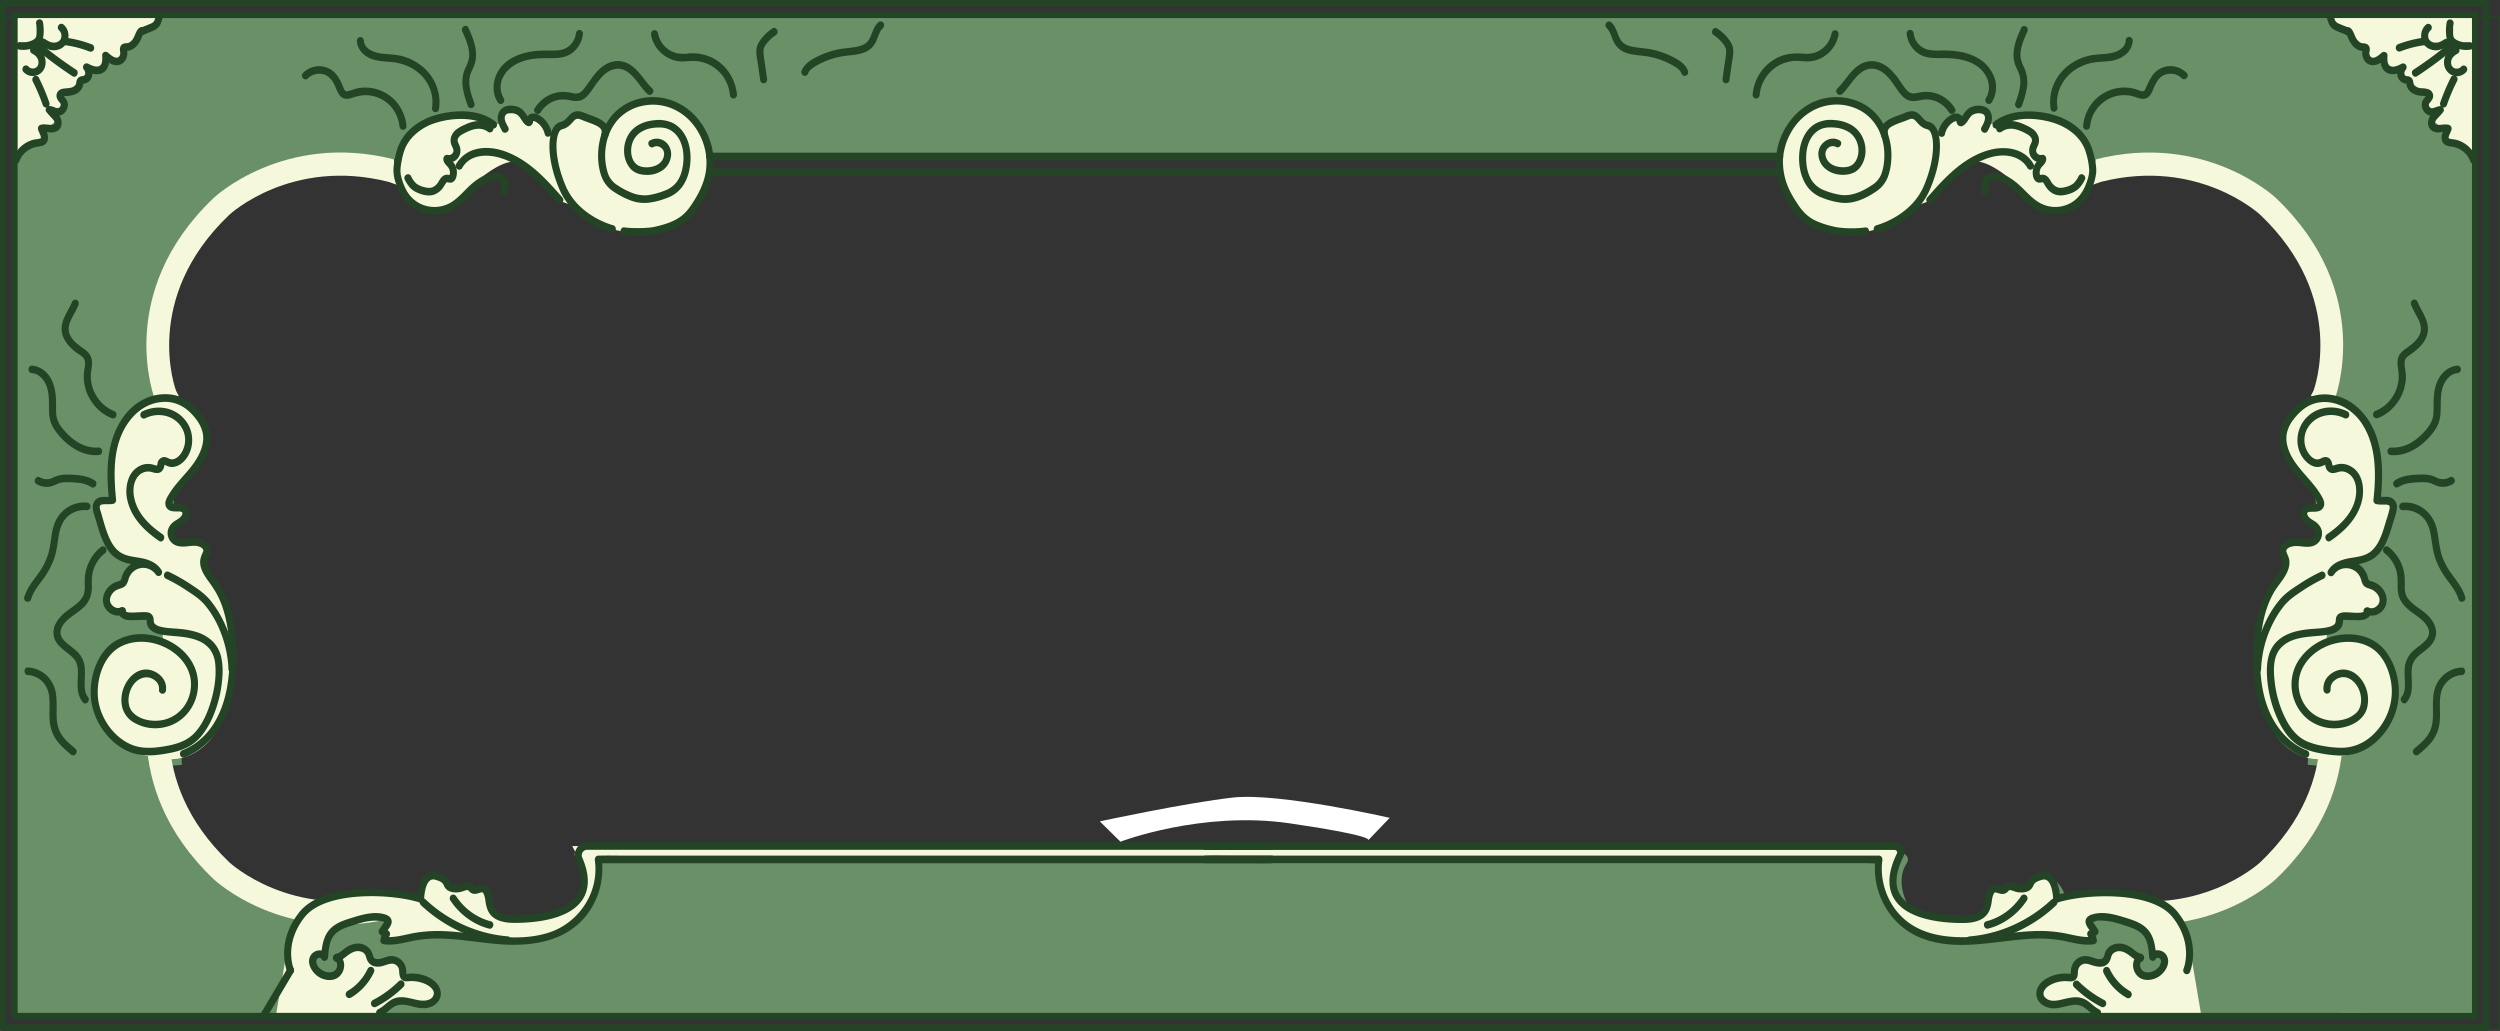 <svg width="1940" height="800" fill="none" xmlns="http://www.w3.org/2000/svg"><rect width="100%" height="100%" fill="#333333" stroke="none"/><path d="M1626.18 16.447H393.885v107.204H1626.18V16.447z" fill="#6A9068"/><path d="M1940 799.092H1.528V12.443H1940v786.649zM2.635 797.958H1938.89V13.623H2.635v784.335z" fill="#234425"/><path d="m1919.97 222.006-17.72 5.217-97.17 7.939a29.48 29.48 0 0 1 2.11 8.711c1.95 22.99-.26 50.097-13.3 69.9l8.07 197.008a199.744 199.744 0 0 0 3.03 60.112c6.72 33.061-14.06 69.185-14.06 69.185-51.65 78.622-164.76 66.123-164.76 66.123s-85.15 11.603-95.78 12.045c-10.64.443-66.41 1.01-70.97 5.671-4.55 4.662-11.74 21.005-11.74 21.005-30.8 12.193-48.66-2.608-48.66-2.608l-5.65 1.996c-41.19 14.812-116.75 31.235-186.59 44.687h629.1c.53-5.297 2.98-6.102 8.36-6.136 5.38-.034 4.58 2.971 4.98-.522.4-3.493 6.92-5.909 11.46-6.726 4.55-.816 5.42-4.536 9.31-9.878 3.89-5.342 10.61-6.068 14.23-8.178 3.63-2.109-2.97-6.487-2.72-11.727.26-5.24 8.44-.862 8.44-.862 4.54 1.656.32-4.038-1.5-6.068-1.82-2.03 5.01-8.824 9.97-6.805 4.97 2.019-.28-11.49-.28-11.49 7.32-1.406 21.82-13.53 21.82-13.53l.02-485.069zM538.545 744.289l-5.65-1.997s-17.858 14.802-48.66 2.609c0 0-7.147-16.355-11.743-21.005-4.596-4.65-60.319-5.217-70.966-5.671-10.647-.454-95.822-12.034-95.822-12.034s-113.069 12.476-164.765-66.123c0 0-20.777-36.078-14.062-69.185a199.745 199.745 0 0 0 3.036-60.112l7.969-193.708c-13.545-18.147-12.47-44.55-7.99-65.782.337-1.577.706-3.142 1.054-4.707.253-3.592.671-7.214 1.255-10.866l-102.57-8.381-17.72-5.218v484.933s14.537 12.124 21.821 13.531c0 0-5.27 13.542-.285 11.489 4.987-2.053 11.786 4.752 9.973 6.805-1.813 2.053-6.04 7.724-1.497 6.068 0 0 8.212-4.378 8.433.862.221 5.24-6.325 9.607-2.72 11.728 3.606 2.12 10.331 2.778 14.231 8.177 3.9 5.399 4.765 9.074 9.309 9.879 4.543.805 11.068 3.244 11.469 6.726.4 3.482-.4.487 4.975.521 5.377.034 7.833.84 8.36 6.136H725.15c-69.859-13.44-145.368-29.863-186.606-44.675z" fill="#6A9068"/><path d="M113.647 653.145H11.953v135.83h101.694v-135.83zM1723.82 787.943l-16.03-56.369s-10.98-31.008-50.27-34.15c-39.29-3.142-53.1 3.096-53.1 3.096s-5.78-22.059-14.54-16.06l-8.75 6.012-11.77 2.347-7.19 1.838h-10.63s1.55 18.147-13.42 20.415c-14.96 2.268-48.95-1.996-55.4-9.935-6.45-7.94-9.74-23.194-4.37-32.994l1.65-2.994c1.69-3.085-.64-6.805-4.22-6.805H445.074l5.376 9.788c5.387 9.799 2.108 25.054-4.354 32.993-6.462 7.94-40.448 12.306-55.417 10.038-14.969-2.269-13.419-20.416-13.419-20.416h-10.626l-7.168-1.928-11.775-2.347-8.749-6.012c-8.76-5.999-14.537 16.06-14.537 16.06s-13.81-6.226-53.098-3.096-50.272 34.15-50.272 34.15l-16.034 56.369 759.422-.419 759.397.419z" fill="#6A9068"/><path d="M11.953 13.1v112.534s27.777-8.347 35.757-17.965c7.98-9.618 41.808-47.817 41.808-47.817l27.408-33.153 17.414-15.13L11.953 13.1z" fill="#F6F8DC"/><path d="m141.182 593.509-111.509 9.073-17.72 5.218V122.799s14.495-12.158 21.779-13.531c0 0-5.27-13.542-.285-11.49 4.986 2.054 11.786-4.751 9.973-6.804-1.814-2.053-6.04-7.724-1.497-6.068 0 0 8.212 4.378 8.433-.862.221-5.24-6.325-9.607-2.72-11.728 3.605-2.12 10.33-2.778 14.231-8.177 3.9-5.399 4.765-9.073 9.308-9.879 4.544-.805 11.069-3.244 11.47-6.725.4-3.482-.401-.488 4.975-.522 5.376-.034 7.833-.84 8.36-6.136.527-5.297.242-3.834 4.417-5.887 4.174-2.053 5.133-5.67 7.442-8.223a73.924 73.924 0 0 1 5.745-5.432l11.775-8.234h757.398S628.548 53.183 538.545 85.552l-5.651 1.997s-17.857-14.745-48.659-2.61c0 0-7.147 16.356-11.744 21.006-4.596 4.65-60.318 5.217-70.965 5.671-10.647.454-95.823 12.034-95.823 12.034s-113.068-12.476-164.764 66.123c0 0-20.777 36.078-14.062 69.185a199.778 199.778 0 0 1 3.036 60.112l11.269 274.439z" fill="#6A9068"/><path d="m141.256 312.072-4.617-8.801c-.274-.715-26.997-71.635 41.333-136.624.475-.454 48.196-44.596 123.484-25.542l6.483 2.268-2.235-19.723c-85.386-21.629-139.76 29.818-139.76 29.818-78.007 74.164-45.718 156.517-45.718 156.517l18.511-2.654" fill="#F6F8DC"/><path d="m853.442 637.368 16.013 15.777s63.038-24.181 131.255-14.257c68.21 9.924 60.97 13.202 60.97 13.202l16.72-17.455s-85.862-19.678-121.545-15.743c-35.683 3.936-103.413 18.476-103.413 18.476z" fill="#fff"/><path d="M121.322 586.999s-25.542 1.259-37.475-19.837-14.168-39.039-5.27-53.386c8.896-14.347 14.546-19.429 27.681-18.487 13.135.941 19.344 2.858 19.344 2.858s2.656-6.805-1.982-8.96c-4.638-2.155-4.923-11.206-10.826-11.07-5.903.136-16.17 1.475-17.004-1.315-.832-2.791-5.86-1.384-8.053-2.949-2.193-1.566-7.685-8.688-3.848-13.168 3.837-4.48 12.175-9.675 13.43-12.556 1.254-2.881 4.564-7.689 7.442-8.79a61.347 61.347 0 0 1 8.94-2.041s-21.252-.477-25.964-8.79c-4.712-8.314-17.71-33.186-14.58-36.986 3.132-3.799 10.69-4.446 10.69-4.446s3.162 0 2.772-6.986c-.39-6.987-1.908-43.428 14.59-61.031 16.497-17.603 36.389-9.255 40.058-6.987 3.668 2.269 15.517 10.889 17.298 18.998 1.782 8.109 3.237 15.017-1.054 21.391-4.29 6.374-18.838 25.326-18.838 25.326s-8.517 8.336-6.957 12.476c1.56 4.14 5.713.658 9.108 4.117 3.394 3.46 4.322 7.044 1.191 8.915-3.131 1.871-9.993 6.011-8.117 11.716 1.876 5.705 6.936 8.892 12.281 7.304 5.345-1.588 15.991 1.134 14.199 5.671-1.792 4.537-1.76 14.189 2.109 19.52 3.868 5.33 16.866 24.237 17.572 42.339.707 18.101 3.163 22.604 0 37.757-3.162 15.152-6.462 29.489-13.061 40.944-6.599 11.455-24.614 26.063-45.676 18.453zM513.289 78.237s20.461 4.684 28.883 15.879c8.423 11.194 7.032 18.056 7.611 20.892.58 2.835.717 21.118-1.159 26.256-1.877 5.138-10.331 24.555-18.975 29.228-8.644 4.673-34.787 8.745-41.365 9.47-6.578.726-22.137-4.922-27.598-8.393-5.46-3.47-17.224-12.476-17.224-12.476s-10.837-3.402-13.241-5.67c-2.403-2.269-17.593-21.176-27.935-26.903-10.341-5.728-34.787 15.288-38.36 20.415-3.574 5.126-19.692 22.423-39.552 13.542-19.86-8.881-18.205-33.243-15.359-39.844 2.846-6.601 10.773-21.13 24.045-26.506 13.272-5.376 26.807-7.145 35.23-4.73a65.088 65.088 0 0 1 14.442 6.103s6.325 2.767 6.62-2.144c.295-4.911 3.162-9.073 8.433-7.78 5.271 1.293 9.329 6.249 10.826 6.249 1.497 0 6.462-3.403 11.354 2.268 4.891 5.671 9.845 11.841 9.845 11.841a34.82 34.82 0 0 1 7.675-9.073c4.764-3.811 7.874-9.233 12.164-7.6 4.291 1.634 21.231 10.208 21.231 10.208s10.984-17.977 24.246-19.587c13.261-1.61 18.163-1.645 18.163-1.645zM1919.97 13.1v112.534s-27.78-8.347-35.76-17.965c-7.98-9.618-41.8-47.817-41.8-47.817L1815 26.699l-17.42-15.13 122.39 1.531z" fill="#F6F8DC"/><path d="m1790.74 593.509 111.51 9.073 17.72 5.218V122.799s-14.49-12.124-21.82-13.531c0 0 5.27-13.542.28-11.49-4.98 2.054-11.78-4.751-9.97-6.804 1.81-2.053 6.04-7.724 1.5-6.068 0 0-8.21 4.378-8.43-.862-.23-5.24 6.32-9.607 2.71-11.728-3.6-2.12-10.33-2.778-14.23-8.177-3.9-5.399-4.76-9.073-9.3-9.879-4.55-.805-11.07-3.244-11.47-6.725-.4-3.482.4-.488-4.98-.522-5.38-.034-7.83-.84-8.36-6.136-.53-5.297-.24-3.834-4.42-5.887-4.17-2.053-5.13-5.67-7.45-8.223a72.932 72.932 0 0 0-5.73-5.432l-11.74-8.234h-757.39s254.21 40.059 344.21 72.429l5.65 1.996s17.86-14.745 48.66-2.609c0 0 7.15 16.355 11.74 21.005 4.6 4.651 60.32 5.218 70.97 5.671 10.64.454 95.78 12.045 95.78 12.045s113.07-12.476 164.76 66.123c0 0 20.78 36.079 14.06 69.186a199.744 199.744 0 0 0-3.03 60.112l-11.23 274.45z" fill="#6A9068"/><path d="m1790.64 312.072 4.61-8.801c.28-.715 27-71.636-41.33-136.624-.47-.454-48.2-44.597-123.48-25.542l-6.49 2.268 2.23-19.701c85.38-21.629 139.76 29.818 139.76 29.818 78.01 74.164 45.72 156.518 45.72 156.518l-18.55-2.722M1790.64 523.779l4.58 8.779c.28.714 27 71.646-41.33 136.635-.48.443-48.2 44.596-123.49 25.542l-6.48-2.268 2.23 19.712c85.38 21.618 139.76-29.829 139.76-29.829 78-74.165 45.71-156.518 45.71-156.518l-18.51 2.722M141.256 523.779l-4.586 8.779c-.274.714-26.996 71.646 41.334 136.635.474.443 48.196 44.596 123.483 25.542l6.483-2.268-2.266 19.735c-85.386 21.617-139.76-29.829-139.76-29.829-78.007-74.165-45.718-156.518-45.718-156.518l18.511 2.654" fill="#F6F8DC"/><path d="M1810.6 586.998s25.54 1.259 37.48-19.836c11.93-21.096 14.17-39.039 5.27-53.387-8.9-14.347-14.55-19.428-27.68-18.487-13.14.942-19.35 2.858-19.35 2.858s-2.65-6.805 1.98-8.96c4.64-2.155 4.94-11.194 10.88-11.081 5.95.114 16.17 1.475 17.01-1.315.83-2.79 5.86-1.384 8.05-2.949 2.19-1.565 7.69-8.688 3.85-13.168-3.84-4.48-12.18-9.675-13.43-12.556-1.26-2.88-4.57-7.689-7.45-8.79a61.224 61.224 0 0 0-8.93-2.041s21.25-.476 25.96-8.79c4.71-8.314 17.67-33.152 14.54-36.963-3.13-3.811-10.69-4.446-10.69-4.446s-3.16 0-2.77-6.987c.39-6.986 1.9-43.428-14.59-61.03-16.5-17.603-36.39-9.255-40.06-6.987-3.67 2.268-15.52 10.888-17.3 18.998-1.78 8.109-3.24 15.016 1.05 21.39 4.29 6.375 18.84 25.327 18.84 25.327s8.52 8.336 6.96 12.476c-1.56 4.14-5.71.658-9.11 4.117-3.39 3.459-4.32 7.043-1.19 8.915 3.13 1.871 9.99 6.011 8.12 11.716-1.88 5.705-6.94 8.892-12.28 7.304-5.35-1.588-16 1.134-14.2 5.671 1.79 4.537 1.76 14.189-2.11 19.519-3.87 5.331-16.87 24.238-17.57 42.339-.71 18.102-3.17 22.605 0 37.758 3.16 15.152 6.46 29.488 13.06 40.944 6.6 11.455 24.6 26.052 45.66 18.441zM1418.64 78.237s-20.46 4.684-28.89 15.878c-8.42 11.195-7.03 18.057-7.61 20.892-.58 2.836-.71 21.119 1.16 26.256 1.88 5.138 10.33 24.556 18.98 29.228 8.64 4.673 34.78 8.745 41.36 9.471 6.58.726 22.14-4.922 27.6-8.393 5.46-3.471 17.22-12.476 17.22-12.476s10.84-3.403 13.24-5.671c2.41-2.268 17.64-21.221 27.98-27.005 10.34-5.784 34.79 15.289 38.36 20.415 3.58 5.127 19.69 22.423 39.55 13.543 19.86-8.881 18.21-33.243 15.36-39.844-2.84-6.601-10.77-21.13-24.04-26.506-13.27-5.376-26.81-7.146-35.24-4.73a64.55 64.55 0 0 0-14.43 6.102s-6.33 2.767-6.62-2.144c-.3-4.91-3.17-9.073-8.44-7.78-5.27 1.293-9.33 6.25-10.82 6.25-1.5 0-6.47-3.403-11.36 2.268-4.89 5.67-9.84 11.84-9.84 11.84a34.759 34.759 0 0 0-7.68-9.073c-4.76-3.81-7.88-9.232-12.16-7.599-4.28 1.633-21.23 10.208-21.23 10.208s-10.99-17.977-24.25-19.588c-13.26-1.61-18.2-1.542-18.2-1.542z" fill="#F6F8DC"/><path d="M1087.77 10.98H818.718v10.922h269.052V10.979z" fill="#6A9068"/><path d="M292.001 787.942s6.325-11.682 16.297-10.763c9.972.919 28.072 3.765 30.349-3.04 2.277-6.805-5.576-13.27-11.595-14.812-6.02-1.543-12.513.953-13.799-1.826-1.286-2.779 3.847-14.155-8.528-12.306-12.376 1.849-18.701 1.225-18.975-3.698-.274-4.922-6.631-6.805-12.966-4.911-4.247 1.386-8.19 3.677-11.596 6.737 0 0 10.025 10.787-2.34 13.543-12.365 2.756-17.626-7.066-16.203-10.752 1.424-3.687 6.252-5.535 6.252-5.535s3.457-15.743 12.291-20.325c8.834-4.582 30.128-10.968 34.713-8.382 4.586 2.586 6.23 3.301 4.048 5.864-2.182 2.563-3.394 5.013-2.783 6.556.612 1.542 3.163 5.795 3.163 5.795s30.349-4.264 49.956-3.334c19.607.93 38.614 3.403 52.497 3.686 13.883.284 29.189-3.3 47.026-18.249 17.836-14.949 16.023-45.367 16.023-45.367h521.004v-10.276H444.041s9.931 17.444 9.066 31.077c-.864 13.632-18.058 25.269-54.869 25.621 0 0-14.505 1.225-18.11-10.707-3.605-11.932-.97-15.81-14.21-11.92a7.537 7.537 0 0 0-3.343-1.952 7.16 7.16 0 0 0-3.804.012c-4.28 1.214-11.817.794-14.832-3.765-3.015-4.56-10.752-5.909-13.472-2.359-2.72 3.55-6.62 14.245-6.62 14.245s-48.839-9.425-70.628.749c-21.79 10.173-29.959 36.294-29.959 36.294l-9.14 54.1h77.881z" fill="#F6F8DC"/><path d="M1630.28 787.942s-6.33-11.682-16.29-10.764c-9.96.919-28.04 3.8-30.3-3.016-2.27-6.817 5.56-13.27 11.59-14.813 6.03-1.542 12.51.953 13.8-1.826 1.29-2.779-3.85-14.155 8.52-12.306 12.36 1.849 18.71 1.225 18.97-3.697.27-4.923 6.64-6.805 12.98-4.911 4.24 1.388 8.19 3.679 11.59 6.737 0 0-10.03 10.786 2.34 13.542 12.38 2.756 17.63-7.066 16.21-10.752-1.43-3.686-6.25-5.535-6.25-5.535s-3.47-15.742-12.3-20.325c-8.82-4.582-30.12-10.967-34.71-8.381-4.58 2.586-6.2 3.266-4.09 5.863 2.11 2.598 3.38 5.014 2.78 6.556-.6 1.543-3.16 5.796-3.16 5.796s-30.34-4.265-49.94-3.335c-19.61.93-38.63 3.403-52.5 3.686-13.87.284-29.19-3.3-47.03-18.249-17.83-14.948-16.03-45.367-16.03-45.367H935.497v-10.276h535.043c.78-.037 1.55.141 2.25.516.7.374 1.29.934 1.73 1.625.44.692.71 1.493.78 2.327.07.834-.06 1.673-.37 2.439-2.78 6.329-6.2 15.947-5.68 24.17.86 13.61 18.06 25.304 54.81 25.61 0 0 14.51 1.225 18.12-10.707 3.62-11.932.96-15.81 14.2-11.92a7.59 7.59 0 0 1 3.35-1.951 7.165 7.165 0 0 1 3.8.011c4.28 1.214 11.83.794 14.84-3.765 3.02-4.56 10.74-5.909 13.46-2.359 2.72 3.55 6.62 14.245 6.62 14.245s48.85-9.425 70.63.749c21.78 10.173 29.95 36.294 29.95 36.294l9.15 54.1-77.9-.011z" fill="#F6F8DC"/><path d="M644.087 639.013h-1.054c.351.035.704.035 1.054 0zM880.776 639.013h-1.054c.35.035.703.035 1.054 0zM970.739 639.013h-1.054c.35.035.703.035 1.054 0zM128.828 535.325c1.054-8.96-7.632-15.584-15.138-15.777-8.686-.215-15.665 7.452-18.279 15.799A25.544 25.544 0 0 0 95 549.434c1.441 4.802 4.575 8.805 8.728 11.149 7.757 4.521 16.812 5.736 25.363 3.403 4.165-1.056 8.092-2.995 11.551-5.704 3.459-2.709 6.381-6.133 8.594-10.073a35.078 35.078 0 0 0 4.117-12.474 35.838 35.838 0 0 0-.712-13.215c-4.649-17.83-22.253-28.48-38.455-30.158-8.305-.976-16.695.663-24.151 4.718-7.569 4.31-12.819 11.818-16.065 20.211-3.288 8.546-4.355 17.891-3.09 27.039 1.423 8.995 5.092 17.405 10.616 24.328 5.479 7.229 12.76 12.627 20.988 15.561 9.73 3.278 20.462 1.86 30.297-.136a48.43 48.43 0 0 0 14.041-4.888c4.095-2.337 7.703-5.548 10.605-9.436 6.082-8.031 10.12-18.011 12.597-27.969a93.735 93.735 0 0 0 2.53-16.356 53.579 53.579 0 0 0-.791-15.084c-1.024-4.887-3.402-9.324-6.82-12.726-3.358-3.133-7.29-5.471-11.543-6.862a61.453 61.453 0 0 0-14.558-2.767c-4.743-.465-9.73-.431-14.357-1.69a9.323 9.323 0 0 1-4.375-2.268c-1.054-1.134-.664-2.722-1.054-4.537-.591-2.835-2.752-4.231-5.271-4.423-2.519-.193-5.176.068-7.727.113-2.15.21-4.312.21-6.462 0a5.31 5.31 0 0 1-1.929-.703c-.706-.442-.232-.125-.18-.102-.231-.091-.136-.397-.094-.068.042.329 0 .907.21.363.907-2.609-2.108-4.39-4.047-3.335-2.604 1.407-6.325-.488-7.685-3.402-1.634-3.403.822-7.588 3.626-9.562 2.035-1.417 4.417-1.565 6.504-2.79 2.383-1.406 3.163-3.969 3.9-6.567a12.696 12.696 0 0 1 3.265-5.164 11.444 11.444 0 0 1 5.169-2.843 11.489 11.489 0 0 1 6.776.365c2.183.802 4.112 2.248 5.568 4.172a2.853 2.853 0 0 0 1.682 1.33 2.653 2.653 0 0 0 2.071-.275 2.977 2.977 0 0 0 1.262-1.802 3.183 3.183 0 0 0-.271-2.236c-3.163-5.342-8.802-7.939-14.379-9.164-5.987-1.339-12.565-1.327-17.92-4.979-4.28-2.938-6.99-7.804-9.003-12.692-2.435-5.898-4.006-12.238-5.819-18.374-.38-1.293-1.296-3.402-.706-4.809.369-.839 1.054-.975 1.982-1.134 2.677-.397 5.703.193 8.507-.499a2.762 2.762 0 0 0 1.456-1.058 3.121 3.121 0 0 0 .568-1.789c-1.624-16.933-2.54-35.046 4.322-50.891 5.766-13.315 16.782-23.92 30.813-25.19 6.729-.727 13.481 1.142 19.048 5.274a41.039 41.039 0 0 1 8.043 8.302c2.282 2.915 3.947 6.328 4.881 10.004 1.782 7.814-1.581 15.697-5.65 21.98-4.217 6.556-9.825 11.955-14.685 17.943a68.145 68.145 0 0 0-6.778 9.709c-1.107 1.985-2.108 4.162-1.718 6.544.143.835.453 1.626.908 2.319a5.619 5.619 0 0 0 1.727 1.696c2.277 1.406 5.113 1.055 7.622 1.134a4.362 4.362 0 0 1 2.583.601c.253.204.274.17.347.624v.272c0-.317-.189.76-.158.669-1.054 3.074-4.733 4.265-6.978 6.08-2.889 2.336-4.765 5.671-4.322 9.64a10.742 10.742 0 0 0 2.102 5.243c1.145 1.501 2.66 2.624 4.37 3.241 3.215 1.259 6.779.907 10.11.533 2.93-.317 5.766-.624 8.549.658.873.34 1.643.933 2.224 1.713.158.268.263.57.306.884-.074-.521 0 .465 0 .488-.092.395-.23.777-.411 1.134a20.389 20.389 0 0 0-1.972 5.909c-.2 1.85-.053 3.725.433 5.512 1.054 3.947 3.341 7.373 5.639 10.582a99.503 99.503 0 0 1 6.325 9.527 66.375 66.375 0 0 1 4.596 10.208 99.081 99.081 0 0 1 4.902 22.945c2.983 29.92-.875 66.815-26.891 84.202a44.102 44.102 0 0 1-8.76 4.536 2.865 2.865 0 0 0-1.638 1.407 3.228 3.228 0 0 0-.281 2.234 2.957 2.957 0 0 0 1.299 1.778 2.6 2.6 0 0 0 2.085.286c13.493-5.137 24.372-16.23 31.034-29.749 7.769-15.754 9.709-33.969 9.393-51.56-.306-16.412-2.625-33.334-10.194-47.818a80.157 80.157 0 0 0-6.609-10.207c-2.183-2.983-4.649-6.216-5.64-9.936a8.125 8.125 0 0 1 0-4.65c.664-2.087 1.887-3.777 2.108-6.034.327-3.402-1.676-6.374-4.332-8.041-2.851-1.716-6.103-2.504-9.361-2.269-3.215.227-6.61 1.135-9.825.454-2.498-.499-4.818-2.495-4.027-5.489.791-2.995 4.659-4.276 6.768-5.921 2.878-2.268 5.271-6.079 4.459-10.083-.801-3.72-4.122-5.16-7.295-5.501-1.297-.147-2.604-.09-3.9-.158-.295 0-.591 0-.886-.057-.295-.057 0 0 0 0l-.4-.079c-.116 0-.749-.227-.517-.125.232.102-.653-.409-.105 0 0 0-.338-.295-.085-.068.253.227-.073 0 0-.136-.116.34.106-.125.169-.227.453-.896.854-1.815 1.36-2.688a50.419 50.419 0 0 1 3.162-4.832c9.551-12.862 24.678-24.453 24.805-42.6.052-8.767-4.512-16.378-10.036-22.434-5.376-5.887-12.091-10.208-19.765-11.342-7.405-1.049-14.934.166-21.726 3.505-6.815 3.432-12.674 8.727-16.993 15.357-9.656 14.109-11.828 32.131-11.122 49.189.19 4.628.57 9.244 1.055 13.86l2.023-2.858c-2.656.658-5.47 0-8.17.442a7.017 7.017 0 0 0-3.95 1.793 7.901 7.901 0 0 0-2.321 3.878c-.886 3.788.927 7.939 1.981 11.467.98 3.312 1.93 6.635 3.015 9.913 1.961 5.943 4.417 11.852 8.433 16.525 4.597 5.319 10.679 7.497 17.183 8.608 5.956 1.009 14.2 1.554 17.826 7.633l4.744-2.983c-1.753-2.534-4.056-4.568-6.707-5.924a16.897 16.897 0 0 0-8.505-1.856c-2.904.176-5.722 1.123-8.203 2.755-2.481 1.633-4.549 3.901-6.017 6.602a20.381 20.381 0 0 0-1.529 3.969c-.316 1.135-.443 2.11-1.518 2.552-1.318.556-2.72.817-4.037 1.429a16.848 16.848 0 0 0-3.848 2.598c-4.396 3.867-6.694 10.638-3.91 16.287 2.782 5.648 9.782 8.461 15.221 5.534l-4.037-3.334c-1.518 4.355 2.804 7.236 6.188 7.848 2.246.28 4.512.333 6.767.159 2.509 0 5.029-.124 7.537-.147a5.165 5.165 0 0 1 1.192 0c.189 0-.19-.068-.201-.148.106.908 0 1.917.211 2.859.325 1.842 1.207 3.517 2.509 4.763 2.899 2.847 6.852 3.732 10.626 4.242 8.992 1.236 18.311.885 26.891 4.537 3.52 1.394 6.649 3.738 9.087 6.805 2.349 3.381 3.734 7.424 3.985 11.637.864 9.572-.738 19.564-3.468 28.66-2.562 8.564-6.325 17.41-12.271 23.932-6.188 6.805-14.589 9.221-23.086 10.684-8.876 1.52-18.352 2.336-26.859-1.441-13.43-5.954-24.098-20.903-25.374-36.566-1.265-15.447 4.976-33.402 18.922-39.855 13.409-6.204 30.233-2.824 41.587 6.646 5.639 4.696 10.067 11.183 11.363 18.839a29.927 29.927 0 0 1-.495 11.354 28.765 28.765 0 0 1-4.67 10.196c-2.257 3.027-5.048 5.545-8.212 7.41a26.05 26.05 0 0 1-10.225 3.455c-7.084.907-15.749-.612-21.083-6.113-5.334-5.501-3.932-15.652.305-21.55 4.038-5.671 11.343-7.939 16.867-3.243a7.51 7.51 0 0 1 2.45 3.169c.53 1.278.722 2.69.554 4.078-.2 1.588 1.402 2.96 2.741 2.96a2.723 2.723 0 0 0 1.928-.886 3.144 3.144 0 0 0 .823-2.074l-.031-.079z" fill="#244426"/><path d="M126.246 414.603c-9.487-6.454-18.817-15.051-21.821-27.164-1.307-5.274-1.307-11.262 1.476-16.015 1.171-2.077 2.926-3.699 5.01-4.633a9.953 9.953 0 0 1 6.586-.561c2.698.794 5.776 1.701 8.095-.601a7.041 7.041 0 0 0 1.771-3.403 9.246 9.246 0 0 0 .327-1.576c0-.114 0-.409.063-.25 0-.057-.495.544-.463.181 0-.079 3.036 1.259 3.162 1.293a8.719 8.719 0 0 0 4.027.466c3.013-.429 5.821-1.874 8.022-4.129 8.022-7.803 8.728-21.549 2.404-30.623-8.044-11.637-22.77-14.109-34.661-8.246a2.975 2.975 0 0 0-1.261 1.809 3.186 3.186 0 0 0 .281 2.241 2.83 2.83 0 0 0 1.679 1.338 2.63 2.63 0 0 0 2.073-.284c9.172-4.536 21.21-2.586 27.408 6.488a18.108 18.108 0 0 1 2.817 6.54c.506 2.366.549 4.821.124 7.206-.885 4.616-3.636 9.834-8.032 11.41a4.746 4.746 0 0 1-3.089.204c-1.212-.374-2.277-1.134-3.51-1.451a4.907 4.907 0 0 0-2.067-.097 5.043 5.043 0 0 0-1.943.767 5.426 5.426 0 0 0-1.518 1.513 5.874 5.874 0 0 0-.86 2.024c-.141.767-.32 1.524-.538 2.269.19-.341.58.079-.053-.068 0-.152-.126-.152-.379 0a7.132 7.132 0 0 1-1.666-.443 15.24 15.24 0 0 0-7.874-.487c-2.603.613-5.034 1.882-7.094 3.702-2.06 1.819-3.689 4.138-4.755 6.766a29.474 29.474 0 0 0-1.054 17.796c3.226 13.848 13.704 23.817 24.467 31.167 2.994 2.042 5.755-3.074 2.772-5.104l.074-.045zM129.218 449.308a115.352 115.352 0 0 1 15.623 8.96c4.86 3.153 9.698 6.204 13.609 10.695 7.432 8.552 12.734 19.633 15.812 30.805a85.902 85.902 0 0 1 3.036 19.587c.148 3.8 5.64 3.811 5.503 0-.514-12.794-3.599-25.315-9.045-36.702a84.836 84.836 0 0 0-9.982-16.151c-4.027-5.047-8.971-8.654-14.221-12.079a137.046 137.046 0 0 0-18.869-10.82 2.604 2.604 0 0 0-2.088.29 2.962 2.962 0 0 0-1.296 1.785 3.234 3.234 0 0 0 .285 2.228 2.867 2.867 0 0 0 1.633 1.402zM507.28 114.044c2.108-1.236 4.881-.42 6.631 1.486 1.992 2.166 1.749 5.557.358 8.154-1.75 3.267-4.954 4.957-8.286 5.671-3.531.783-8.138.806-11.29-1.293-5.344-3.561-5.934-12.204-3.668-17.874 2.899-7.282 9.951-10.412 16.866-11.059 4.027-.385 8.434-.317 12.081 1.702 3.034 1.704 5.545 4.315 7.231 7.519 3.732 6.953 3.901 16.185 1.982 23.818-.799 3.455-2.292 6.68-4.374 9.448-2.549 3.059-5.831 5.304-9.488 6.487a53.746 53.746 0 0 1-12.723 3.369 26.631 26.631 0 0 1-12.65-2.008 57.2 57.2 0 0 1-10.805-5.75c-3.323-2.005-5.905-5.175-7.316-8.983a45.639 45.639 0 0 1-1.402-22.82c1.348-7.562 4.792-14.509 9.877-19.927 4.948-4.963 11.085-8.34 17.721-9.754a38.24 38.24 0 0 1 20.368.847c6.615 2.121 12.626 6.004 17.476 11.289 10.088 11.024 14.758 27.107 11.174 42.225-1.866 7.872-5.566 14.824-9.909 21.402-.317.492-.643.98-.981 1.464l-.453.657-.232.329a53.313 53.313 0 0 1-2.161 2.756 34.806 34.806 0 0 1-2.309 2.462 22.25 22.25 0 0 1-2.287 1.984c-4.86 3.698-10.352 5.671-16.108 7.225a93.56 93.56 0 0 1-5.797 1.373c-1.16.215-2.109.317-3.521.442-3.405.295-6.831.363-10.247.306a71.414 71.414 0 0 1-8.802-.578c-1.476-.216-2.751 1.508-2.751 2.949.013.78.308 1.525.821 2.077a2.712 2.712 0 0 0 1.93.883c7.034.949 14.15.968 21.189.056 7.566-.901 14.931-3.204 21.768-6.805 4.706-2.615 8.828-6.299 12.081-10.797 4.805-6.331 8.67-13.425 11.458-21.028 3.247-9.119 3.911-19.068 1.908-28.593-1.866-8.425-5.619-16.232-10.931-22.74-5.378-6.58-12.261-11.53-19.966-14.364-7.706-2.833-15.966-3.45-23.961-1.787-7.881 1.51-15.197 5.414-21.083 11.251-6.027 6.272-10.1 14.398-11.659 23.262-1.613 8.87-1.233 18.816 2.108 27.221 1.947 4.558 5.168 8.349 9.214 10.843a63.971 63.971 0 0 0 12.576 6.533 29.986 29.986 0 0 0 14.674 1.905 58.723 58.723 0 0 0 14.6-3.924c4.285-1.589 8.086-4.404 10.994-8.144 2.547-3.487 4.38-7.515 5.377-11.818 2.203-9.164 1.771-20.075-2.847-28.355-2.179-3.988-5.362-7.232-9.181-9.357-4.446-2.177-9.355-3.024-14.21-2.45-8.665.704-17.531 4.356-21.695 13.112-3.679 7.735-3.215 17.58 2.288 24.215 3.32 4.003 8.233 5.171 13.04 5.171 4.524.132 8.974-1.264 12.723-3.992a15.33 15.33 0 0 0 4.237-5.011 16.545 16.545 0 0 0 1.877-6.467 12.862 12.862 0 0 0-1.231-6.107c-.901-1.884-2.246-3.48-3.901-4.629a10.703 10.703 0 0 0-5.528-1.916 10.585 10.585 0 0 0-5.679 1.31c-3.163 1.826-.337 6.93 2.772 5.104l.032.023z" fill="#244426"/><path d="M475.191 180.644a2.375 2.375 0 0 1-.622-.08c-1.191-.294-29.316-7.531-40.49-33.696-8.971-20.994-9.161-38.495-5.376-46.502 1.908-4.038 4.522-5.376 6.377-5.773 2.456-.544 3.806-2.053 5.376-3.8 2.393-2.665 5.672-6.317 12.65-3.402 1.624.692 3.331 1.304 4.976 1.905 7.273 2.643 16.318 5.944 13.988 16.242a2.945 2.945 0 0 1-1.252 1.796 2.583 2.583 0 0 1-2.064.334 2.775 2.775 0 0 1-1.688-1.321 3.15 3.15 0 0 1-.34-2.215c.991-4.367-1.465-5.978-10.405-9.233-1.707-.624-3.478-1.259-5.218-1.996-3.605-1.531-4.522-.499-6.736 1.962-1.823 2.03-4.1 4.537-8.233 5.478a4.276 4.276 0 0 0-1.556 1.031 4.658 4.658 0 0 0-1.016 1.635c-3.162 6.737-2.329 23.114 5.471 41.364 10.057 23.557 36.463 30.339 36.737 30.407a2.754 2.754 0 0 1 1.619 1.179c.387.594.559 1.319.482 2.039a3.039 3.039 0 0 1-.898 1.868 2.643 2.643 0 0 1-1.824.755l.042.023z" fill="#244426"/><path d="M427.986 102.485c-1.192-4.928-4.029-9.212-7.969-12.034-2.108-1.553-4.712-2.79-7.379-2.268-1.302.276-2.471 1.04-3.3 2.155a5.155 5.155 0 0 0-.896 1.894c0 .227-.253.953-.147 1.134.105.182-.39.125.327-.51l1.212-.76-.264.057h1.466c.347.09-.116-.091-.253-.227a20.856 20.856 0 0 1-.823-.885 21.572 21.572 0 0 1-1.338-1.905 19.889 19.889 0 0 0-3.163-4.083c-3.004-2.666-7.379-3.403-11.132-2.96-3.753.442-7.094 3.118-7.895 7.383-.802 4.265 1.054 8.438 3.162 12.136 1.813 3.255 6.567.283 4.744-2.994-1.36-2.428-4.122-6.885-1.761-9.607 1.055-1.225 2.952-1.134 4.386-1.134a8.15 8.15 0 0 1 4.785 1.474c2.741 2.269 3.732 6.306 6.947 8.11 2.457 1.383 4.744-.533 5.071-3.21.001-.248.026-.495.074-.737a1.454 1.454 0 0 0-.095.385h.274c.232.125.611.114.864.216.462.187.906.418 1.328.692a14.064 14.064 0 0 1 4.121 3.891 15.249 15.249 0 0 1 2.373 5.318c.864 3.686 6.167 2.121 5.271-1.576l.01.045zM436.42 153.207c-9.076-10.288-18.332-20.654-29.632-28.162-10.816-7.18-24.425-12.476-37.202-9.312a23.677 23.677 0 0 0-8.903 4.091c-2.686 1.986-4.977 4.528-6.74 7.478-1.834 3.266 2.92 6.249 4.744 2.994 6.029-10.718 19.607-10.763 29.516-7.781 11.121 3.346 20.84 10.514 29.337 18.76 5.271 5.092 10.12 10.605 14.99 16.117 2.435 2.767 6.325-1.418 3.879-4.185h.011z" fill="#244426"/><path d="M384.376 94.275c-11.996-9.21-28.462-9.074-42.367-6.057-14.062 3.12-28.103 11.67-33.48 26.721a66.155 66.155 0 0 0-2.825 12.397c-.736 4.5-.402 9.127.97 13.452 2.414 7.655 5.872 14.506 12.007 19.383 5.834 4.553 12.963 6.771 20.155 6.272 7.44-.619 14.497-3.801 20.124-9.074 5.935-5.285 10.921-11.965 18.111-15.391 2.962-1.406 7.864-3.402 10.836-1.134.472.307.833.777 1.025 1.333a2.81 2.81 0 0 1 .029 1.73c-.421 2.529-.601 4.729 1.128 6.805 2.383 2.824 6.262-1.373 3.88-4.174.347.408-.064.476.137-.091.075-.309.128-.623.158-.941.175-.828.288-1.67.337-2.518-.01-1.988-.701-3.901-1.94-5.376-2.371-2.938-6.124-3.879-9.592-3.403-7.253.885-13.588 5.138-18.975 10.208-4.849 4.593-9.224 9.969-15.064 13.191-6.065 3.235-13.044 3.879-19.533 1.803-5.921-1.849-10.964-6.054-14.105-11.762a45.855 45.855 0 0 1-4.101-10.808c-.98-4.015-.411-7.872.39-11.853a45.532 45.532 0 0 1 3.163-10.911 31.662 31.662 0 0 1 5.524-7.939c4.898-5.015 10.857-8.674 17.362-10.661a64.29 64.29 0 0 1 23.191-3.074c7.379.363 14.621 2.337 20.661 6.964.631.39 1.379.499 2.083.302a2.805 2.805 0 0 0 1.681-1.357 3.218 3.218 0 0 0 .263-2.24 3.002 3.002 0 0 0-1.254-1.809l.021.012z" fill="#244426"/><path d="M314.137 139.574a30.47 30.47 0 0 0 3.932 5.988 16.468 16.468 0 0 0 5.745 3.947c4.143 1.826 9.319 3.119 13.63 1.305a15.086 15.086 0 0 0 5.397-3.879c1.286-1.463 2.109-3.255 3.247-4.798.285-.386.612-.714.801-.737.439.039.873.122 1.297.249.758.165 1.54.165 2.298 0 2.54-.68 3.647-3.47 3.974-6.011a13.291 13.291 0 0 0-1.328-7.69 12.883 12.883 0 0 0-2.235-3.039c-.506-.533-1.402-1.134-1.36-1.815l-3.479 2.847c4.691.998 9.699-1.52 10.995-6.737a10.75 10.75 0 0 0-.854-7.066c-.748-1.713-1.623-3.096-.632-4.923.991-1.826 2.815-2.801 4.48-3.686a39.933 39.933 0 0 1 6.241-2.71c4.364-1.44 8.686-1.305 12.512 1.554a2.616 2.616 0 0 0 2.084.292 2.813 2.813 0 0 0 1.68-1.359 3.236 3.236 0 0 0 .26-2.238 3.021 3.021 0 0 0-1.251-1.81c-4.06-2.899-9.022-3.947-13.799-2.915a31.726 31.726 0 0 0-7.379 2.585 30.847 30.847 0 0 0-5.798 3.176c-1.965 1.371-3.5 3.348-4.406 5.671a9.95 9.95 0 0 0-.503 3.883 9.82 9.82 0 0 0 1.03 3.761c.664 1.532 1.613 3.017.917 4.741a3.816 3.816 0 0 1-1.705 1.786 3.44 3.44 0 0 1-2.364.29 2.626 2.626 0 0 0-1.246-.026c-.412.092-.8.282-1.135.556a2.996 2.996 0 0 0-.8 1.029 3.205 3.205 0 0 0-.308 1.299c-.19 2.824 1.739 4.605 3.405 6.442a6.517 6.517 0 0 1 1.378 2.483c.278.93.354 1.916.224 2.882-.096.469-.23.928-.401 1.372.759-.306.96-.431.58-.363l-.875-.181a6.072 6.072 0 0 0-3.995.454c-1.898.986-3.015 2.96-4.111 4.809-1.001 1.758-2.445 3.174-4.164 4.083-2.108 1.077-4.385.748-6.62.181a16.406 16.406 0 0 1-6.504-2.869 18.715 18.715 0 0 1-4.059-5.762c-1.781-3.289-6.536-.318-4.754 2.983l-.042-.034zM15.106 124.977c2.109-5.739 7.38-9.732 12.84-10.911 3.162-.681 6.852-.409 8.644-4.004a8.248 8.248 0 0 0 .422-5.58c-.475-1.928-1.613-3.573-2.109-5.5l-1.918 3.64c2.55-.715 5.27.454 7.843.159 2.867-.318 5.576-1.77 6.61-4.843a9.651 9.651 0 0 0 .24-4.13 9.362 9.362 0 0 0-1.506-3.81c-1.539-2.404-3.921-3.935-5.513-6.249l-2.372 4.446c2.32.17 4.312 1.758 6.726 1.69a7.319 7.319 0 0 0 2.999-.797 7.834 7.834 0 0 0 2.472-1.993c1.407-1.611 2.2-3.732 2.224-5.943-.095-2.688-1.518-4.287-2.994-6.261 0-.068-.506-.67-.432-.703.4-.216-.095.635-.074.68.021.046-.095.102-.126.08-.032-.023.559-.193.653-.227a5.497 5.497 0 0 1 1.202-.182c2.459-.01 4.9-.442 7.232-1.281 2.35-.893 4.325-2.664 5.566-4.99a8.915 8.915 0 0 0 .632-1.68 5.342 5.342 0 0 0 .295-1.825v-.16l-.537.477.347-.09a8.111 8.111 0 0 0 1.645-.239 7.12 7.12 0 0 0 3.405-2 7.95 7.95 0 0 0 1.96-3.602c.833-3.403-.484-6.5-2.36-9.074l-3.332 4.639c4.333 2.2 9.74 4.378 14.305 1.599 4.375-2.665 4.944-8.268 4.744-13.145l-4.723 2.041c3.32 3.051 7.548 6.227 12.165 5.218 4.28-.93 6.894-5.501 6.515-10.027a6.622 6.622 0 0 0-.253-1.769 1.033 1.033 0 0 0-.064-.26c-.874.441-1.149.838-.811 1.133.253.17 1.222-.068 1.518-.102.493-.053.982-.14 1.465-.26 2.006-.575 3.829-1.728 5.271-3.335a19.525 19.525 0 0 0 3.32-4.957c.464-.963.823-1.962 1.223-2.948.146-.366.311-.722.496-1.067 0 0-1.055 0-.18.114a2.68 2.68 0 0 0 1.94-.874 3.101 3.101 0 0 0 .812-2.086 3.142 3.142 0 0 0-.839-2.079 2.718 2.718 0 0 0-1.944-.87c-4.449-.579-5.419 5.614-7.263 8.642a9.303 9.303 0 0 1-2.963 3.187c-1.496.92-3.162.488-4.701 1.044-2.667.93-3.047 3.652-2.614 6.25.135.602.147 1.23.036 1.838a4.483 4.483 0 0 1-.68 1.689c-2.234 2.971-6.799-1.067-8.59-2.711-1.793-1.645-4.808-.647-4.692 2.087.106 2.54.443 6.567-2.013 8.041-2.456 1.474-6.325-.386-8.76-1.6a2.592 2.592 0 0 0-1.893-.3 2.745 2.745 0 0 0-1.62 1.094 3.128 3.128 0 0 0-.571 1.965c.033.707.3 1.378.753 1.892.79 1.134 1.497 2.88.6 4.106a1.787 1.787 0 0 1-.525.473 1.664 1.664 0 0 1-.655.219 7.692 7.692 0 0 0-3.257.93c-.966.685-1.661 1.732-1.95 2.937a10.848 10.848 0 0 1-.623 2.734 6.233 6.233 0 0 1-1.807 1.73 5.778 5.778 0 0 1-2.293.833c-3.553.85-8.697-.295-10.468 4.208-.949 2.404 0 4.627 1.476 6.487.517.553.98 1.16 1.38 1.815.11.369.11.765 0 1.134a2.994 2.994 0 0 1-.762 1.411 2.67 2.67 0 0 1-1.346.755 6.693 6.693 0 0 1-2.803-.748 13.812 13.812 0 0 0-3.922-.942c-1.96-.136-3.595 2.677-2.372 4.458a51.751 51.751 0 0 0 4.712 5.297c.78.861 2.203 2.63 1.634 3.947-.57 1.315-2.456.975-3.426.907-2.509-.17-4.817-.692-7.316 0a2.84 2.84 0 0 0-1.645 1.402 3.208 3.208 0 0 0-.273 2.239c.453 1.803 1.444 3.334 1.982 5.081.274.873.453 1.69-.422 1.962-1.418.308-2.85.535-4.29.68a20.136 20.136 0 0 0-4.217 1.35c-2.896 1.246-5.524 3.117-7.723 5.496a24.854 24.854 0 0 0-5.064 8.341 3.195 3.195 0 0 0 .27 2.241c.358.68.95 1.183 1.649 1.4a2.642 2.642 0 0 0 2.076-.302 3 3 0 0 0 1.307-1.762z" fill="#244426"/><path d="m110.97 27.108 4.987-2.03a33.372 33.372 0 0 0 4.87-2.189c1.556-.95 2.832-2.353 3.679-4.049a22.1 22.1 0 0 0 1.613-4.922 3.147 3.147 0 0 0-.396-2.074 2.779 2.779 0 0 0-1.582-1.26 2.575 2.575 0 0 0-1.959.2 2.888 2.888 0 0 0-1.334 1.557 33.608 33.608 0 0 1-.517 2.053c-.095.318-.2.635-.305.953-.18.522.158-.306 0 0-.064.125-.116.26-.18.397-.158.329-.358.624-.527.941-.168.318.306-.351.053-.068-.253.284-.232.284-.358.408l-.401.397c-.137.136.359-.226 0 0-.358.227-.622.42-.949.601l-.411.216c-.242.125-.411.204-.063 0l-.949.397-2.224.907-4.554 1.838a2.865 2.865 0 0 0-1.638 1.406 3.234 3.234 0 0 0-.281 2.235 2.968 2.968 0 0 0 1.302 1.773 2.61 2.61 0 0 0 2.082.29l.042.023zM14.61 38.461a21.84 21.84 0 0 0 8.823-.408c2.791-.611 5.39-1.982 7.548-3.981 2.108-2.132 2.741-5.195 2.857-8.178a34.943 34.943 0 0 0-.58-9.073 2.888 2.888 0 0 0-1.332-1.55 2.575 2.575 0 0 0-1.953-.2 2.775 2.775 0 0 0-1.58 1.25 3.144 3.144 0 0 0-.406 2.065c.074.329.138.646.19.976.19.986 0-.477.085.521 0 .613.094 1.214.116 1.826v3.618c0 .533 0 1.055-.074 1.577 0 .204-.095.624 0 .193 0 .283-.095.555-.158.828-.064.272-.148.533-.232.805.147-.477-.074.17-.148.295-.074.125-.38.658-.21.408.168-.25-.328.386-.412.465-.084.08-.485.431-.2.204-.227.18-.463.346-.706.5-.454.283-.918.532-1.392.77-.18.08-.18.091 0 0l-.411.17-.696.273c-.559.204-1.128.374-1.697.522-.57.147-1.054.25-1.602.34h-.443l-.738.056h-3.12a2.66 2.66 0 0 0-2.147.276 3.023 3.023 0 0 0-1.343 1.823c-.295 1.383.401 3.402 1.92 3.63h.041z" fill="#244426"/><path d="M24.668 41.456c.529.257 1.043.549 1.539.873l.622.431c.127.091.6.5.232.17.442.388.858.808 1.244 1.26a8.3 8.3 0 0 1 .474.6c-.348-.487.063.125.127.239.176.287.334.586.474.896.063.136.295.828.116.227.149.49.272.99.369 1.497-.137-.703 0 .329 0 .487v.76c0 .794.127-.533 0 .239a8.471 8.471 0 0 1-.2.862c0 .147-.37.94-.106.362-.105.227-.21.454-.337.681-.127.227-.485.692-.127.238-.183.237-.38.46-.59.67l-.284.272c.231-.182.22-.182 0 0-.222.181-.422.283-.654.42-.074 0-.76.305-.264.147-.284.09-.558.193-.854.272-.137 0-.98.136-.4.09h-.77c-.263 0-.77-.079-.284 0a7.41 7.41 0 0 1-.865-.204c-.116 0-.917-.374-.421-.136a7.433 7.433 0 0 1-1.307-.816c.442.363-.296-.34-.37-.42a2.649 2.649 0 0 0-1.93-.816c-.718.01-1.405.32-1.912.867a3.076 3.076 0 0 0-.806 2.057 3.086 3.086 0 0 0 .759 2.077c1.87 2.006 4.384 3.166 7.024 3.242 2.64.076 5.208-.938 7.175-2.834 3.732-3.606 3.964-10.06 1.223-14.392-1.552-2.371-3.683-4.235-6.156-5.388a2.64 2.64 0 0 0-2.075-.274c-.698.198-1.3.678-1.678 1.34a3.184 3.184 0 0 0-.247 2.223c.189.747.64 1.386 1.259 1.781zM32.11 35.512a21.076 21.076 0 0 0 6.978 3.244c2.393.5 4.867.293 7.158-.601 2.313-.9 4.277-2.609 5.576-4.855a11.857 11.857 0 0 0 1.244-7.02c-.306-2.732-1.564-5.237-3.52-7.01a2.712 2.712 0 0 0-1.94-.834c-.722 0-1.417.3-1.94.834a3.104 3.104 0 0 0-.796 2.093c0 .783.286 1.535.796 2.093.44.337.825.75 1.139 1.224-.39-.691.063.148.137.284.073.136.19.374.284.556.095.181.116.26 0-.114 0 .125.095.261.137.397.085.268.156.54.211.817 0 .102.116.93.095.454-.021-.477 0 .363 0 .453v.85-.158c0 .148 0 .284-.074.42s-.084.42-.137.624c-.052.204-.263 1.134 0 .283-.096.265-.216.52-.358.76 0 .068-.453.805-.232.42.221-.386-.253.306-.316.374-.201.223-.412.435-.633.635.506-.488-.19.136-.316.216-.127.079-.37.238-.559.351-.19.114-.99.431-.348.193l-.832.295c-.285.09-.57.159-.865.227-.295.068-.822.09-.148 0-.596.045-1.195.045-1.791 0-.225 0-.447-.023-.665-.068.728.102-.232-.068-.369-.102-.68-.17-1.348-.4-1.992-.692.464.215-.306-.17-.316-.182-.317-.159-.643-.34-.949-.521a31.952 31.952 0 0 1-1.866-1.135 2.644 2.644 0 0 0-1.03-.443 2.561 2.561 0 0 0-1.11.03 2.667 2.667 0 0 0-1.01.501 2.898 2.898 0 0 0-.741.889c-.189.347-.31.732-.356 1.132-.045.4-.015.804.09 1.19.105.387.281.746.52 1.056a2.8 2.8 0 0 0 .865.75l-.021.09z" fill="#244426"/><path d="M25.3 63.005a145.954 145.954 0 0 1 7.821 18.351 3 3 0 0 0 1.287 1.74c.619.383 1.35.5 2.044.325a2.827 2.827 0 0 0 1.65-1.4c.358-.68.455-1.485.27-2.241A158.82 158.82 0 0 0 30.001 60a2.734 2.734 0 0 0-1.666-1.12 2.587 2.587 0 0 0-1.935.36 2.933 2.933 0 0 0-1.22 1.656 3.169 3.169 0 0 0 .119 2.11zM26.638 37.123a311.57 311.57 0 0 0 29.58 21.992c3.036 1.985 5.798-3.13 2.772-5.104a300.332 300.332 0 0 1-28.42-21.073 2.731 2.731 0 0 0-1.945-.83c-.723 0-1.418.297-1.945.83a3.104 3.104 0 0 0-.796 2.093c0 .783.286 1.534.796 2.092h-.042zM50.979 35.138a81.282 81.282 0 0 1 18.363 4.797 2.579 2.579 0 0 0 2.24-.098c.347-.184.653-.445.899-.765s.427-.693.53-1.094c.104-.4.128-.82.07-1.23a3.103 3.103 0 0 0-.401-1.156 2.87 2.87 0 0 0-.805-.878 2.64 2.64 0 0 0-1.067-.45 86.82 86.82 0 0 0-19.83-5.001 2.667 2.667 0 0 0-1.942.87 3.09 3.09 0 0 0-.809 2.09c.02.778.316 1.518.828 2.067a2.721 2.721 0 0 0 1.924.882v-.034zM58.737 581.135c-3.858-3.232-8.012-6.556-10.869-10.9-2.856-4.344-3.826-9.493-3.921-14.903-.105-5.671.327-11.342-.538-17.013-.748-5.247-3.113-10.072-6.715-13.701-4.13-4.046-9.45-6.406-15.032-6.669-3.531-.181-3.531 5.739 0 5.91 4.2.223 8.194 2.021 11.29 5.081 3.108 3.261 4.986 7.644 5.271 12.306.506 5.33 0 10.695.242 16.037.085 5.515 1.596 10.896 4.365 15.538 3.162 4.991 7.579 8.79 11.975 12.476a2.722 2.722 0 0 0 1.945.835c.724 0 1.42-.299 1.945-.835.512-.554.8-1.305.8-2.087 0-.782-.288-1.532-.8-2.086l.042.011zM68.204 540.713c-2.446-2.926-2.583-7.009-2.499-10.752.095-4.536.527-9.073-.158-13.519-.688-4.162-2.665-7.952-5.608-10.752-2.646-2.609-5.808-4.628-8.528-7.066-2.53-2.269-4.765-4.809-4.406-8.541.432-4.344 4.069-7.939 7.136-10.423 3.532-2.813 7.38-5.115 10.69-8.291 3.589-3.324 5.853-8.006 6.324-13.077.306-3.119 0-6.238.127-9.357a26.593 26.593 0 0 1 1.444-7.44c1.698-4.832 4.673-9.023 8.56-12.057a3.03 3.03 0 0 0 1.242-1.806 3.245 3.245 0 0 0-.251-2.231 2.802 2.802 0 0 0-1.679-1.363 2.602 2.602 0 0 0-2.085.296c-3.999 3.055-7.248 7.108-9.47 11.812-2.222 4.704-3.349 9.918-3.285 15.193 0 2.825.253 5.739-.358 8.507a12.977 12.977 0 0 1-2.794 5.535c-3.004 3.55-6.947 5.886-10.541 8.62-4.059 3.062-7.875 6.895-9.73 11.954a14.404 14.404 0 0 0-.71 6.754 14.005 14.005 0 0 0 2.45 6.266c2.413 3.403 5.797 5.807 8.991 8.325 2.751 2.178 5.524 4.537 6.599 8.178 1.402 4.707.6 9.844.517 14.744-.095 5.365.674 10.605 4.11 14.745 2.362 2.846 6.241-1.35 3.89-4.186l.022-.068zM24.183 464.881c1.592-5.467 5.155-9.913 8.433-14.325a64.427 64.427 0 0 0 9.14-16.264c2.203-6.045 2.75-12.352 3.837-18.669.959-5.671 2.677-10.865 6.82-14.744a19.899 19.899 0 0 1 7.063-4.105 18.947 18.947 0 0 1 7.99-.84 2.679 2.679 0 0 0 1.933-.878 3.1 3.1 0 0 0 .808-2.083 3.146 3.146 0 0 0-.82-2.07 2.722 2.722 0 0 0-1.92-.89c-5.553-.495-11.104.97-15.813 4.174-4.958 3.421-8.594 8.659-10.236 14.744-1.802 6.34-1.897 13.066-3.584 19.429-1.748 6.242-4.613 12.056-8.433 17.115-4.08 5.569-8.507 10.967-10.542 17.875-1.054 3.64 4.217 5.194 5.271 1.565l.053-.034zM73.537 372.831c-6.325-4.174-14.273-4.446-21.463-4.537a27.02 27.02 0 0 0-5.956.51 28.372 28.372 0 0 0-5.397 2.031 10.15 10.15 0 0 1-4.867 1.044 10.232 10.232 0 0 1-4.789-1.407c-3.088-1.872-5.86 3.232-2.783 5.104 3.319 2.021 7.197 2.708 10.942 1.939a28.09 28.09 0 0 0 5.271-2.008 16.158 16.158 0 0 1 5.577-1.281 69.918 69.918 0 0 1 10.994.51 21.847 21.847 0 0 1 9.71 3.21c3.014 2.007 5.776-3.108 2.772-5.115h-.01zM76.511 347.278c-11.153.884-21.157-6.125-28.114-14.983-1.936-2.238-3.377-4.917-4.217-7.837-.79-3.187-.653-6.556-.664-9.834 0-6.805-.453-13.95-3.573-20.052-1.46-2.995-3.583-5.555-6.184-7.452-2.6-1.898-5.597-3.074-8.722-3.425a2.576 2.576 0 0 0-1.104.17 2.722 2.722 0 0 0-.95.628 2.973 2.973 0 0 0-.642.982 3.155 3.155 0 0 0 0 2.35c.15.371.367.705.641.982.274.276.597.49.95.627.354.137.73.195 1.105.17 4.838.443 8.739 4.537 10.7 9.074 2.635 6.136 2.181 13.111 2.297 19.678a29.404 29.404 0 0 0 1.74 10.389 31.904 31.904 0 0 0 5.039 8.064c3.69 4.677 8.128 8.606 13.103 11.603 5.648 3.487 12.114 5.138 18.616 4.752a2.71 2.71 0 0 0 1.924-.887c.51-.552.803-1.295.817-2.073a3.077 3.077 0 0 0-.806-2.082 2.659 2.659 0 0 0-1.935-.867l-.02.023zM88.422 318.877c-10.625-4.083-18.49-15.8-17.92-28.06.158-3.482 1.18-6.919.864-10.423-.358-4.049-2.35-6.873-5.407-9.074-4.839-3.561-11.006-7.315-12.44-13.973-.737-3.402.433-6.737 1.866-9.697 1.75-3.596 3.911-6.941 5.398-10.684a3.269 3.269 0 0 0 .248-2.235 3.055 3.055 0 0 0-1.24-1.814 2.59 2.59 0 0 0-2.085-.301 2.792 2.792 0 0 0-1.678 1.367c-2.75 6.93-8.064 12.986-8.222 20.892-.158 7.905 5.429 14.109 11.069 18.464 2.298 1.781 6.145 3.323 6.883 6.567.738 3.244-.537 7.157-.738 10.548-.304 6.9 1.406 13.729 4.892 19.531 4.013 6.786 10.015 11.938 17.056 14.642a2.594 2.594 0 0 0 2.08-.287 2.95 2.95 0 0 0 1.293-1.777 3.233 3.233 0 0 0-.28-2.235 2.864 2.864 0 0 0-1.639-1.406v-.045zM239.008 60.736c1.89-1.781 4.216-2.942 6.701-3.344a12.299 12.299 0 0 1 7.319 1.076c2.506 1.366 4.557 3.533 5.872 6.204 1.581 2.892 2.572 6.272 4.438 8.971 2.382 3.47 6.177 3.505 9.719 2.348a34.107 34.107 0 0 1 9.487-2.098c6.348-.281 12.594 1.784 17.7 5.852 2.657 2.164 4.886 4.877 6.556 7.98a28.349 28.349 0 0 1 3.173 10.088c.019.776.313 1.516.823 2.067.51.55 1.196.87 1.918.893a2.67 2.67 0 0 0 1.943-.87 3.092 3.092 0 0 0 .809-2.09c-.742-7.5-3.848-14.501-8.803-19.837-5.26-5.525-12.104-8.971-19.417-9.777a31.404 31.404 0 0 0-10.984.612c-1.75.409-3.405 1.135-5.124 1.622-1.054.307-2.477.84-3.331-.113-1.054-1.225-1.665-3.403-2.35-4.877a48.948 48.948 0 0 0-2.53-4.945c-1.801-3.153-4.401-5.687-7.495-7.304a17.514 17.514 0 0 0-10.642-1.579c-3.614.605-6.984 2.337-9.693 4.981-2.572 2.632 1.318 6.806 3.879 4.186l.032-.046zM276.916 31.746c.358 6 4.385 10.65 9.298 13.089 5.808 2.88 12.27 2.733 18.511 3.402 10.636 1.134 21.43 6.68 27.07 16.775 3.16 5.461 4.405 11.956 3.511 18.317a3.221 3.221 0 0 0 .285 2.227 2.863 2.863 0 0 0 1.633 1.402c.703.203 1.452.1 2.085-.286a2.957 2.957 0 0 0 1.299-1.778c2.024-12.476-3.057-24.952-12.197-32.755-4.627-3.943-9.965-6.809-15.675-8.416-6.03-1.701-12.217-1.36-18.321-2.438-4.638-.828-11.596-3.482-12.007-9.573a3.131 3.131 0 0 0-.817-2.073 2.712 2.712 0 0 0-1.924-.887 2.678 2.678 0 0 0-1.939.873 3.102 3.102 0 0 0-.812 2.087v.034zM368.152 80.2c-1.686-4.708-3.51-9.63-3.889-14.745a20.678 20.678 0 0 1 .695-7.463c.686-2.268 1.866-4.31 2.752-6.499 4.142-10.208 0-20.63-4.217-29.977-1.571-3.402-6.325-.42-4.744 2.995 2.109 4.537 4.122 9.175 4.997 14.188.411 2.156.453 4.373.127 6.545a26.458 26.458 0 0 1-2.351 6.6c-2.202 4.499-3.112 9.599-2.615 14.654a65.734 65.734 0 0 0 3.985 15.244 3.018 3.018 0 0 0 1.311 1.755 2.662 2.662 0 0 0 2.073.309 2.815 2.815 0 0 0 1.652-1.398 3.185 3.185 0 0 0 .267-2.243l-.043.034zM390.955 76.32c-1.497-2.413-2.343-5.224-2.446-8.123a16.678 16.678 0 0 1 1.866-8.3c2.614-5.217 7.379-8.937 12.365-11.183 6.125-2.744 12.85-3.482 19.428-3.595 6.578-.114 13.599.703 19.755-2.677 2.847-1.584 5.291-3.894 7.116-6.73 1.825-2.835 2.975-6.109 3.352-9.534a3.092 3.092 0 0 0-.809-2.09 2.67 2.67 0 0 0-1.943-.87 2.72 2.72 0 0 0-1.927.886 3.142 3.142 0 0 0-.824 2.074c-.396 2.586-1.406 5.017-2.934 7.059-1.528 2.04-3.52 3.622-5.784 4.59-3.162 1.337-6.536 1.417-9.846 1.406-3.584 0-7.168-.091-10.752.17-12.197.884-26.575 5.478-32.331 18.328-3.046 6.805-3.162 15.22.97 21.55a2.84 2.84 0 0 0 1.68 1.334 2.641 2.641 0 0 0 2.073-.28 2.968 2.968 0 0 0 1.266-1.806 3.18 3.18 0 0 0-.275-2.243v.034zM419.616 87.05c1.649-2.589 3.779-4.781 6.256-6.439a20.16 20.16 0 0 1 8.133-3.19 25.437 25.437 0 0 1 9.203.566c3.847.726 7.6.67 10.847-1.939 2.92-2.348 4.997-5.67 7.158-8.79a57.766 57.766 0 0 1 7.094-8.801c4.754-4.537 11.259-6.885 17.193-3.528 7.127 4.038 10.932 12.272 16.772 17.932 2.625 2.54 6.525-1.622 3.89-4.185-5.724-5.546-9.488-13.01-16.034-17.66-3.051-2.242-6.628-3.515-10.32-3.674-3.823-.001-7.572 1.142-10.826 3.3-6.915 4.4-10.742 11.841-15.812 18.204a11.768 11.768 0 0 1-3.268 3.074 7.623 7.623 0 0 1-5.208.362 32.76 32.76 0 0 0-10.605-.805c-3.856.473-7.57 1.842-10.885 4.014-3.315 2.172-6.151 5.095-8.311 8.564-1.929 3.21 2.825 6.17 4.744 2.995h-.021zM505.267 27.154c1.929 11.07 11.448 19.28 21.599 20.415 3.258.363 6.515-.148 9.772-.261 2.7-.105 5.401.173 8.033.828 5.45 1.334 10.432 4.317 14.358 8.597 4.118 4.558 6.713 10.458 7.379 16.775.018.776.313 1.516.822 2.067.51.55 1.196.87 1.918.893a2.68 2.68 0 0 0 1.94-.874 3.102 3.102 0 0 0 .812-2.086c-.593-6.234-2.712-12.188-6.142-17.253-3.43-5.065-8.047-9.06-13.381-11.578-5.537-2.573-11.567-3.677-17.583-3.221a34.314 34.314 0 0 1-8.771 0 18.88 18.88 0 0 1-6.683-2.688 18.906 18.906 0 0 1-5.703-5.582 20.528 20.528 0 0 1-3.068-7.609 2.956 2.956 0 0 0-1.299-1.778 2.602 2.602 0 0 0-2.085-.286 2.853 2.853 0 0 0-1.637 1.4 3.22 3.22 0 0 0-.281 2.23v.01zM595.206 60.93l-1.475-10.503a104.749 104.749 0 0 1-1.297-10.106c-.116-2.983 1.307-5.115 3.099-7.247a31.383 31.383 0 0 1 6.568-5.875c3.004-2.008.242-7.123-2.773-5.116a37.037 37.037 0 0 0-7.685 6.806c-2.382 2.835-4.395 5.92-4.691 9.833-.295 3.913.738 7.826 1.265 11.546l1.708 12.204a2.96 2.96 0 0 0 1.299 1.778c.633.386 1.382.489 2.085.286a2.875 2.875 0 0 0 1.634-1.408 3.246 3.246 0 0 0 .285-2.233l-.022.034zM627.221 56.721c.759-2.019 2.646-3.402 4.301-4.536a52.736 52.736 0 0 1 6.789-3.732 60.872 60.872 0 0 1 15.264-4.73c8.644-1.485 19.196-.612 24.962-9.141 2.709-4.004 3.162-9.64 6.789-12.93.512-.554.8-1.305.8-2.087a3.08 3.08 0 0 0-.8-2.087 2.705 2.705 0 0 0-1.945-.843c-.725 0-1.423.302-1.945.843-3.521 3.188-4.428 8.008-6.515 12.182-2.087 4.173-5.671 5.67-9.708 6.567-4.639.998-9.414 1.134-14.084 1.973a65.658 65.658 0 0 0-15.812 5.217c-5.271 2.518-11.09 5.671-13.388 11.728a3.18 3.18 0 0 0 .275 2.239c.36.679.955 1.178 1.654 1.39a2.63 2.63 0 0 0 2.072-.303 2.985 2.985 0 0 0 1.301-1.761l-.01.011zM1808.59 535.325a8.137 8.137 0 0 1 .64-4.251 7.55 7.55 0 0 1 2.65-3.223 10.623 10.623 0 0 1 4.17-2.079c1.51-.368 3.08-.386 4.6-.054 6.67 1.713 11.08 9.074 11.52 16.14.25 4.185-.66 8.268-3.58 11.206-2.84 2.605-6.23 4.41-9.87 5.251-7.31 1.957-15.03.901-21.65-2.96-3.16-1.911-5.91-4.502-8.08-7.611a29.067 29.067 0 0 1-4.57-10.457c-.8-3.66-.87-7.46-.22-11.152a27.895 27.895 0 0 1 4.04-10.273c8.3-13.145 24.77-19.281 39.01-17.455 6.86.851 13.7 3.8 18.54 9.21 5.27 5.875 8.36 13.769 9.67 21.719 2.66 16.174-3.94 32.37-15.82 42.43-6.39 5.471-14.32 8.464-22.49 8.495-4.6-.007-9.18-.44-13.71-1.293a57.896 57.896 0 0 1-13-3.55c-7.81-3.402-13.12-10.207-17-18.01-4.31-8.683-7.1-18.144-8.23-27.913-.93-8.245-1.58-18.759 3.77-25.564 5.36-6.805 13.78-8.779 21.49-9.686 4.87-.579 9.76-.806 14.62-1.475 3.72-.51 7.67-1.463 10.54-4.332 1.41-1.427 2.29-3.352 2.48-5.422.07-.68.08-1.417.11-2.075 0 .249-.39.193-.2.147a7.36 7.36 0 0 1 1.73 0l7.54.148c2.19.17 4.4.09 6.58-.239 3.3-.703 7.3-3.595 5.84-7.78l-4.04 3.334a10.85 10.85 0 0 0 7.63.798c2.55-.671 4.82-2.257 6.42-4.495 3.82-5.149 2.68-12-1.28-16.65-1.99-2.295-4.52-3.982-7.31-4.888-.84-.272-2.19-.363-2.81-1.134-.77-.93-.89-2.7-1.31-3.823-1.1-2.864-2.85-5.389-5.09-7.345-2.23-1.956-4.89-3.283-7.72-3.86a16.834 16.834 0 0 0-9.76 1.064c-3.1 1.32-5.8 3.538-7.8 6.41l4.74 2.983c3.09-5.183 9.76-6.306 14.96-7.168 6.68-1.134 13.14-2.382 18.39-7.327 4.43-4.185 7.16-10.015 9.27-15.879 1.13-3.13 2.11-6.328 3.02-9.527 1.05-3.652 2.61-7.429 2.97-11.274a8.212 8.212 0 0 0-1.2-5.379c-1-1.573-2.51-2.694-4.23-3.15-3.01-.816-6.18.102-9.17-.635l2.02 2.858c1.71-17.909 2.23-36.475-4.8-53.238-6.1-14.518-18.04-26.087-32.98-28.355-7.44-1.342-15.09-.036-21.79 3.72-6.87 4.142-12.5 10.323-16.2 17.807-3.87 8.098-3.33 16.842.05 25.009 3.26 7.837 8.77 14.2 14.19 20.415 2.71 3.085 5.43 6.181 7.89 9.516a52.005 52.005 0 0 1 3.16 4.843c.46.805.82 1.667 1.24 2.484.07.102.29.567.17.226 0 .091-.28.352 0 .137.29-.216-.3.079 0 0 .31-.08-.56.26-.21.113.35-.147-.4.091-.51.125l-.41.079c.07 0 .37-.057 0 0-.36.057-.68.057-1.05.068-1.3 0-2.6 0-3.9.159-3.16.363-6.44 1.905-7.18 5.671-.78 4.038 1.74 7.826 4.65 10.037 2.11 1.6 6.03 2.961 6.66 5.989.64 3.028-1.77 4.9-4.21 5.342-3.24.556-6.58-.329-9.81-.51-5.72-.329-14.48 2.982-13.48 10.695.28 2.155 1.56 3.811 2.11 5.852a8.548 8.548 0 0 1-.13 4.651c-1.05 3.708-3.53 6.918-5.72 9.912-4.84 6.467-8.65 13.748-11.28 21.55a109.26 109.26 0 0 0-4.75 24.362c-1.57 17.251-.99 35.659 4.22 52.173 4.67 14.744 13.49 28.128 26.01 36.294a50.23 50.23 0 0 0 9.48 4.809c.67.118 1.36-.033 1.93-.426.57-.393.99-.999 1.17-1.702.18-.704.12-1.454-.18-2.108a2.84 2.84 0 0 0-1.45-1.435c-12.65-4.798-22.49-15.686-28.46-28.355-7.03-15.096-8.44-32.517-7.93-49.144.44-15.459 2.85-31.395 10.43-44.789 3.77-6.658 10.06-12.352 11.88-20.121.39-1.658.5-3.38.32-5.081-.27-2.393-1.4-4.162-2.17-6.363a4.537 4.537 0 0 1-.21-.726s.05-1.009 0-.487c.04-.315.15-.616.31-.885a5.495 5.495 0 0 1 2.55-1.849c6-2.438 12.57 1.418 18.67-1.213a9.548 9.548 0 0 0 4.27-3.391 10.605 10.605 0 0 0 1.91-5.331c.31-4.015-1.78-7.236-4.68-9.493-2.21-1.713-5.65-2.881-6.66-5.841a5.809 5.809 0 0 1-.19-.93c.08-.454.1-.42.35-.624.89-.505 1.9-.718 2.9-.613 2.5-.102 5.27.159 7.49-1.304.64-.43 1.19-.999 1.61-1.668.42-.67.7-1.427.84-2.222.43-2.473-.69-4.718-1.84-6.805-3.96-6.976-9.48-12.737-14.57-18.703-5.1-5.966-10.04-12.34-12.07-20.223-1-3.565-1.08-7.356-.24-10.967 1.02-3.654 2.74-7.033 5.06-9.913 4.58-5.954 10.3-10.843 17.41-12.578 13.29-3.266 27.31 3.868 35.18 15.402 9.17 13.463 11.04 30.238 10.35 46.502-.19 4.537-.57 9.073-1.06 13.61 0 .646.2 1.274.56 1.788.37.514.88.886 1.46 1.059 2.65.658 5.33.329 8.02.465a5.6 5.6 0 0 1 1.95.465c.86.68.72 1.883.5 2.892-.75 3.732-2.1 7.384-3.16 11.024-.82 2.768-1.65 5.535-2.65 8.246-1.84 4.979-4.36 9.981-8.31 13.372-4.76 4.049-11.05 4.537-16.8 5.512-6.39 1.134-13.13 3.471-16.81 9.641a3.203 3.203 0 0 0-.27 2.236c.19.755.64 1.402 1.26 1.801.63.379 1.38.48 2.08.284.7-.197 1.3-.676 1.68-1.338 5.14-7.327 16.43-6 20.19 2.087 1.06 2.268 1.19 4.82 2.9 6.714 1.71 1.894 4.22 2.007 6.43 3.085 3.17 1.565 6.49 5.353 5.62 9.368-.76 3.539-5.16 6.125-8.08 4.537-1.93-1.043-4.95.726-4.04 3.334.19.522.16 0 .21-.362.05-.363 0 0-.14.079-.64.417-1.36.687-2.11.794-2.24.215-4.49.215-6.73 0-4.4-.091-12-1.69-12.85 4.888-.24 1.894 0 3.063-1.21 4.219a10.084 10.084 0 0 1-4.32 2.031c-4.75 1.236-9.84 1.202-14.69 1.69-9.17.918-18.98 2.858-25.89 9.89-7.15 7.202-7.99 18.147-7.27 28.037.8 10.996 3.52 21.731 8.02 31.643 4.01 8.893 9.7 17.297 18.1 21.811a49.56 49.56 0 0 0 13.86 4.707 95.524 95.524 0 0 0 15.31 1.962c5.06.273 10.13-.386 14.99-1.951a41.265 41.265 0 0 0 11.51-6.295c7.06-5.401 12.7-12.692 16.35-21.152 3.56-8.337 4.84-17.597 3.67-26.688-1.07-9.235-4.57-17.951-10.08-25.122-5.27-6.726-13.03-10.752-21.08-12.147-16.58-2.892-34.98 3.697-45.33 18.249-2.55 3.537-4.4 7.6-5.44 11.936a35.108 35.108 0 0 0-.57 13.277 35.906 35.906 0 0 0 4.37 12.487c2.21 3.812 5.09 7.119 8.49 9.732 7.2 5.314 15.98 7.543 24.62 6.249 8.68-1.236 18.43-5.988 20.9-15.878 1.01-4.485.84-9.183-.48-13.571-1.33-4.389-3.75-8.298-7.02-11.291-3.24-3.008-7.4-4.623-11.68-4.537-4.04.224-7.89 1.989-10.83 4.979a12.821 12.821 0 0 0-3.16 4.886 13.844 13.844 0 0 0-.78 5.889c.02.778.32 1.518.83 2.068.51.551 1.2.87 1.92.893 1.33 0 2.95-1.362 2.75-2.961l.07.023z" fill="#244426"/><path d="M1808.45 419.73c9.77-6.669 18.85-15.142 23.19-26.971 3.9-10.582 2.94-25.61-7.84-31.054a14.62 14.62 0 0 0-7.72-1.736c-1.32.13-2.63.404-3.91.817-.52.187-1.06.335-1.6.442a2.023 2.023 0 0 0-.44 0c-.38.102-.32-.374-.05.091-.23-.744-.41-1.501-.54-2.268-.32-1.402-1.09-2.637-2.17-3.482a5.06 5.06 0 0 0-2.04-.843 4.91 4.91 0 0 0-2.18.117c-1.23.306-2.3 1.134-3.51 1.452-4.52 1.338-8.63-4.276-10.15-8.144a18.52 18.52 0 0 1-1.27-6.999c.04-2.402.54-4.77 1.48-6.951 5.16-11.58 18.86-14.937 29.23-9.822.63.376 1.38.476 2.08.28a2.83 2.83 0 0 0 1.68-1.335c.37-.678.47-1.483.28-2.241a2.933 2.933 0 0 0-1.26-1.808c-10.54-5.206-23.59-4.004-32.09 5.013-7.6 8.075-9.29 21.187-2.82 30.623 3.24 4.73 9 9.073 14.76 6.907.17-.057 3.16-1.225 3.16-1.293 0-.068-.57-.204-.5-.272.08-.068.35 1.588.39 1.747.24 1.495.98 2.845 2.08 3.79 1.11.944 2.49 1.416 3.9 1.325 2.49-.136 4.68-1.475 7.2-1.27 2.22.219 4.32 1.174 6.01 2.733 3.99 3.607 4.99 9.516 4.49 14.846-1.3 13.928-12.26 24.147-22.54 31.168-2.98 2.03-.23 7.145 2.78 5.104l-.08.034zM1801.24 443.604a125.978 125.978 0 0 0-16.94 9.561c-5.27 3.403-10.54 6.805-14.76 11.626-8.08 9.289-13.87 21.254-17.21 33.402a93.78 93.78 0 0 0-3.24 21.163c-.13 3.811 5.36 3.8 5.51 0 .46-11.75 3.28-23.253 8.27-33.719a78.477 78.477 0 0 1 9.13-14.948c3.74-4.696 8.22-7.94 13.1-11.15 5.6-3.874 11.47-7.286 17.55-10.207.69-.23 1.28-.732 1.63-1.406a3.23 3.23 0 0 0 .3-2.224c-.36-1.395-2-2.688-3.38-2.075l.04-.023zM1427.42 108.917c-7.38-4.367-17.11 2.416-16.33 11.501.9 10.389 10.54 15.402 19.27 15.255 4.75-.08 9.49-1.327 12.74-5.331 2.71-3.43 4.29-7.715 4.53-12.204.22-4.304-.7-8.586-2.66-12.347-1.96-3.76-4.87-6.842-8.4-8.885a31.07 31.07 0 0 0-13.25-3.743c-4.93-.562-9.9.365-14.36 2.677-8.26 4.673-12.23 14.472-12.79 24.113-.52 8.971 1.38 18.464 6.77 25.519 2.94 3.645 6.72 6.385 10.96 7.939 4.8 1.957 9.8 3.268 14.9 3.902 9.55 1.134 19.21-3.323 27.11-8.756 3.97-2.56 7.11-6.385 8.97-10.945a46.626 46.626 0 0 0 2.79-14.007c1.05-17.818-7.17-35.625-22.44-43.44-14.67-7.497-32.81-6.249-46.2 3.777-13.39 10.027-22.14 27.72-20.82 45.436.91 10.192 4.25 19.958 9.7 28.354 2.89 4.617 5.91 9.289 9.9 12.908 4.97 4.536 10.96 7.258 17.17 9.175a74.603 74.603 0 0 0 22.72 3.176c3.34.027 6.67-.174 9.99-.601a2.74 2.74 0 0 0 1.92-.893c.51-.55.81-1.29.83-2.068 0-1.429-1.26-3.164-2.75-2.948-6.38.812-12.82.9-19.22.26-.66-.056-1.31-.136-1.97-.215-.4 0-.8-.102-1.51-.25a96.454 96.454 0 0 1-5.88-1.395 60.845 60.845 0 0 1-9.3-3.232c-4.34-1.884-8.22-4.818-11.35-8.575-.73-.861-1.41-1.757-2.11-2.676-.2-.261 0 0 0 .068l-.23-.329-.42-.726c-.36-.522-.71-1.055-1.05-1.576a84.586 84.586 0 0 1-5.4-9.142c-4-7.671-5.95-16.38-5.64-25.168.48-7.39 2.64-14.539 6.29-20.823 3.55-6.371 8.53-11.682 14.48-15.447 5.96-3.765 12.69-5.863 19.59-6.103 6.84-.246 13.62 1.365 19.72 4.684 6.13 3.404 11.14 8.758 14.33 15.335 3.22 6.83 4.66 14.475 4.15 22.116a40.167 40.167 0 0 1-2.27 11.818c-1.51 3.673-4.1 6.704-7.38 8.62-7.01 4.65-15.1 8.507-23.5 7.599a54.445 54.445 0 0 1-12.78-3.402c-3.61-1.212-6.84-3.482-9.32-6.556-4.42-5.671-5.65-13.78-5.28-20.994.37-7.939 3.55-16.026 10.47-19.723 3.7-1.974 8.11-1.985 12.13-1.588 3.78.302 7.45 1.528 10.73 3.584 2.59 1.774 4.64 4.338 5.88 7.367a17.835 17.835 0 0 1 1.08 9.646c-.6 3.266-2.1 6.692-4.88 8.461-3.16 2.03-7.83 1.939-11.33 1.134-3.33-.794-6.46-2.552-8.17-5.841-1.36-2.643-1.45-5.988.59-8.109a5.626 5.626 0 0 1 3.06-1.785 5.372 5.372 0 0 1 3.45.435c3.1 1.826 5.88-3.278 2.77-5.104v.068z" fill="#244426"/><path d="M1456.73 180.643a2.64 2.64 0 0 1-1.82-.755 3.073 3.073 0 0 1-.9-1.869c-.07-.72.1-1.445.48-2.038.39-.593.97-1.013 1.62-1.179.37-.091 26.74-6.964 36.74-30.408 7.8-18.249 8.65-34.627 5.47-41.364a4.497 4.497 0 0 0-1.02-1.634c-.44-.46-.97-.812-1.55-1.031-4.13-.907-6.41-3.403-8.23-5.478-2.22-2.473-3.17-3.482-6.74-1.962-1.74.737-3.51 1.372-5.27 1.996-8.94 3.255-11.4 4.865-10.41 9.232.17.758.04 1.554-.34 2.215-.38.662-.98 1.137-1.68 1.321-.71.185-1.45.065-2.07-.333a2.94 2.94 0 0 1-1.25-1.797c-2.33-10.298 6.72-13.61 13.99-16.241 1.64-.601 3.35-1.214 4.97-1.906 7.02-2.96 10.3.692 12.65 3.403 1.57 1.747 2.92 3.255 5.38 3.8 1.86.397 4.47 1.735 6.33 5.773 3.78 8.03 3.59 25.53-5.38 46.501-11.18 26.166-39.3 33.402-40.49 33.697-.16.035-.32.054-.48.057z" fill="#244426"/><path d="M1509.27 104.063c.77-3.384 2.64-6.358 5.27-8.382.71-.555 1.46-1.027 2.26-1.406.41-.182 1.05-.148 1.41-.34 0 0 0-.704 0 0 .01.616.14 1.224.36 1.791.2.543.52 1.025.93 1.407.4.381.89.65 1.42.782 2.11.533 3.99-1.384 5.21-2.949 1.22-1.565 1.94-2.994 3.05-4.366 1.13-1.4 2.71-2.291 4.42-2.495a8.4 8.4 0 0 1 5.04.34c3.77 1.94.37 7.86-.96 10.208-1.82 3.277 2.92 6.249 4.75 2.994 2.04-3.664 3.86-7.543 3.16-11.932-.71-4.39-3.98-7.066-7.92-7.588-3.73-.487-8.01.25-10.98 2.836a19.337 19.337 0 0 0-3.25 4.038c-.58.884-1.91 3.04-2.52 3.187h1.47l-.27-.057 1.22.76s.39.658.33.68c.01-.382-.03-.764-.12-1.134a5.478 5.478 0 0 0-.72-1.803c-.8-1.216-1.98-2.075-3.32-2.416-2.64-.703-5.38.658-7.53 2.268-3.94 2.822-6.77 7.106-7.97 12.034-.86 3.697 4.44 5.263 5.27 1.577l-.01-.034zM1499.41 157.393c8.38-9.494 16.86-19.134 27.14-26.291 9.38-6.533 21.44-12.079 32.85-9.981 5.49 1.01 10.89 3.902 13.85 9.176 1.83 3.244 6.59.283 4.75-2.994-6.92-12.306-21.69-14.11-33.62-11.07-12.38 3.142-23.29 10.809-32.68 19.757-5.69 5.388-10.92 11.342-16.13 17.217-2.45 2.768 1.44 6.953 3.88 4.186h-.04z" fill="#244426"/><path d="M1550.32 99.379c10.95-8.393 25.96-8.246 38.61-5.342 12.65 2.903 26.04 10.706 29.96 25.02a57.212 57.212 0 0 1 2.3 12.408c.16 3.969-1.05 7.655-2.45 11.285-2.46 6.521-6.33 11.716-12.21 14.948-5.95 3.148-12.78 3.764-19.12 1.724-6.44-2.007-11.27-6.805-16.05-11.591-5.66-5.671-11.59-11.002-19.31-13.122-4.09-1.135-8.6-1.135-11.96 1.962-1.53 1.373-2.5 3.328-2.71 5.455-.06.966 0 1.936.2 2.881.05.443.13.883.23 1.316.19.589-.21.555.14.147-2.38 2.801 1.5 6.998 3.89 4.174a6.642 6.642 0 0 0 1.32-2.776 6.723 6.723 0 0 0-.05-3.122c-.2-1.282-.56-2.268.3-3.323 2.2-2.756 6.61-1.304 9.26-.34 6.73 2.427 11.6 7.792 16.72 12.873 5.35 5.33 11.12 9.935 18.36 11.67 7.27 1.787 14.89.792 21.55-2.812 6.28-3.516 11.2-9.304 13.91-16.344a43.194 43.194 0 0 0 3.41-12.227c.41-4.536-.71-9.141-1.64-13.508-1.54-7.574-5.2-14.461-10.48-19.734-5.55-5.318-12.16-9.198-19.32-11.342a68.594 68.594 0 0 0-25.1-3.074c-7.95.533-15.97 2.688-22.53 7.724-.62.41-1.06 1.058-1.25 1.812-.18.753-.09 1.554.26 2.237.37.672.97 1.159 1.68 1.356.7.198 1.45.09 2.08-.301v-.034z" fill="#244426"/><path d="M1613.05 136.591a18.74 18.74 0 0 1-4.05 5.761 16.424 16.424 0 0 1-6.51 2.87c-2.23.567-4.48.896-6.62-.182-1.74-.9-3.2-2.317-4.21-4.083-1.06-1.848-2.22-3.822-4.13-4.809a6.033 6.033 0 0 0-3.98-.453l-.88.181c-.38-.068-.19.057.58.363a9.19 9.19 0 0 1-.4-1.372 6.846 6.846 0 0 1 .23-2.882c.27-.93.75-1.779 1.38-2.483 1.66-1.837 3.59-3.618 3.4-6.442a3.215 3.215 0 0 0-.31-1.299 2.903 2.903 0 0 0-.8-1.029 2.699 2.699 0 0 0-1.13-.556 2.63 2.63 0 0 0-1.25.026 3.43 3.43 0 0 1-2.36-.29 3.821 3.821 0 0 1-1.71-1.786c-.68-1.735.26-3.21.92-4.741.59-1.16.94-2.443 1.03-3.761.09-1.318-.08-2.642-.5-3.883-.91-2.326-2.44-4.303-4.41-5.671a30.951 30.951 0 0 0-5.8-3.176 31.69 31.69 0 0 0-7.38-2.586c-4.77-1.031-9.74.017-13.8 2.915a3.028 3.028 0 0 0-1.24 1.812c-.19.753-.1 1.554.25 2.237.37.674.98 1.164 1.68 1.363.71.2 1.45.093 2.09-.297 3.83-2.858 8.15-2.983 12.51-1.554a39.38 39.38 0 0 1 6.23 2.711c1.68.885 3.52 1.906 4.49 3.686.97 1.781.11 3.21-.63 4.923a10.822 10.822 0 0 0-.86 7.066c1.29 5.217 6.33 7.735 11 6.737l-3.48-2.847c0 .533-.46.873-.93 1.361a17.8 17.8 0 0 0-2.22 2.722 13.023 13.023 0 0 0-1.9 6.522c-.06 2.268.5 5.194 2.11 6.805.47.454 1.03.8 1.63 1.019.61.218 1.24.303 1.88.251.54 0 1.05-.182 1.6-.261 0 0 .7 0 .5-.079.46.158.87.907 1.17 1.383.55.896 1.05 1.815 1.67 2.666a15.512 15.512 0 0 0 4.77 4.536c4.34 2.518 9.14 1.804 13.7.239 2.5-.795 4.82-2.139 6.81-3.947 1.85-1.949 3.4-4.2 4.6-6.669 1.78-3.301-2.97-6.284-4.76-2.983l.02-.034zM1922.12 123.4c-1.15-3.113-2.88-5.941-5.09-8.308a22.71 22.71 0 0 0-7.73-5.461 20.445 20.445 0 0 0-4.21-1.35 38.445 38.445 0 0 1-4.29-.68c-.82-.261-.72-.908-.49-1.758.51-1.826 1.58-3.403 2.05-5.285.18-.757.08-1.56-.28-2.24a2.856 2.856 0 0 0-1.64-1.401c-2.51-.703-4.8-.182-7.32 0-.99.068-2.91.25-3.42-.907-.52-1.157.86-3.097 1.63-3.948a51.309 51.309 0 0 0 4.71-5.296c1.22-1.78-.41-4.537-2.37-4.458-2.23.17-4.09 1.316-6.24 1.69-.47.038-.95-.08-1.36-.337a2.449 2.449 0 0 1-.94-1.103 2.01 2.01 0 0 1-.34-1.332c.04-.475.25-.914.58-1.231 1.3-1.679 2.79-3.233 2.8-5.592a5.883 5.883 0 0 0-1.06-3.189 5.158 5.158 0 0 0-2.58-1.937 19.377 19.377 0 0 0-5.64-.828c-1.82-.054-3.57-.738-5-1.951-1.41-1.395-.95-3.403-1.9-5.081-.69-1.114-1.76-1.891-2.98-2.166-.81-.216-1.85 0-2.54-.602-1.34-1.134-.5-3.3.32-4.434.45-.514.72-1.186.75-1.893a3.16 3.16 0 0 0-.57-1.965 2.75 2.75 0 0 0-1.62-1.094 2.582 2.582 0 0 0-1.89.302c-2.42 1.224-6.14 3.13-8.76 1.599-2.46-1.452-2.11-5.524-2.02-8.042.12-2.744-3-3.652-4.69-2.087-1.68 1.566-6.32 5.671-8.59 2.711a4.48 4.48 0 0 1-.66-1.586 4.614 4.614 0 0 1-.02-1.737 8.49 8.49 0 0 0 .09-3.618 4.378 4.378 0 0 0-1.02-1.765 4.073 4.073 0 0 0-1.66-1.07c-1.5-.534-3.09-.125-4.53-.942a9.21 9.21 0 0 1-3.16-3.289c-1.85-3.028-2.82-9.221-7.26-8.643-.73.023-1.42.343-1.93.893s-.8 1.29-.83 2.068c.01.783.3 1.533.82 2.086.51.554 1.21.868 1.94.874.88-.125-.17-.136-.18-.113-.01.022.44.952.49 1.066.4.986.76 1.985 1.22 2.949a19.906 19.906 0 0 0 3.31 4.956c1.45 1.602 3.27 2.754 5.27 3.334.49.126.98.213 1.47.261.3 0 1.27.273 1.52.102.25-.17-.53-1.52-.83-1.134-.31.386-.27 1.531-.31 1.974-.37 4.536 2.23 9.141 6.53 10.026 4.63.964 8.81-2.144 12.15-5.217l-4.69-2.099c-.2 4.877.37 10.48 4.74 13.146 4.57 2.778 9.97.6 14.31-1.6l-3.33-4.639c-1.75 2.416-2.97 5.184-2.5 8.314a8.105 8.105 0 0 0 1.28 3.307 7.616 7.616 0 0 0 2.5 2.364c1.03.604 2.19.912 3.36.896.97-.068-.35-.159-.22-.284-.12.114.19 1.452.25 1.702.7 2.535 2.3 4.672 4.45 5.954a15.867 15.867 0 0 0 7.38 2.087c.86.02 1.72.089 2.57.204.31.064.62.163.92.295 0 .068-.25-.828-.14-.748.1.08-1.21 1.644-1.35 1.826a8.944 8.944 0 0 0-1.83 3.402 8.993 8.993 0 0 0-.13 3.27 8.684 8.684 0 0 0 1.06 3.07 8.445 8.445 0 0 0 2.29 2.683c.94.707 2 1.188 3.13 1.412 1.44.223 2.91.071 4.28-.443a14.98 14.98 0 0 1 3.51-1.134l-2.37-4.446c-1.56 2.269-3.87 3.766-5.41 6.068a9.384 9.384 0 0 0-1.59 3.871 9.731 9.731 0 0 0 .21 4.227c.99 2.926 3.51 4.424 6.26 4.798 2.75.374 5.54-.862 8.2-.114l-1.92-3.64c-.46 1.86-1.54 3.402-2.04 5.296a8.243 8.243 0 0 0 .37 5.785c1.8 3.584 5.45 3.334 8.64 4.003 5.5 1.135 10.74 5.184 12.84 10.911.21.745.68 1.375 1.31 1.759.63.384 1.37.493 2.07.305a2.83 2.83 0 0 0 1.66-1.397c.36-.681.45-1.487.26-2.243l-.03.011z" fill="#244426"/><path d="m1822.42 21.403-4.43-1.792-2.24-.907-.95-.397c-.32-.125.4.216-.08 0l-.5-.272c-.3-.159-.57-.352-.87-.533-.29-.182-.15-.125 0 0a5.543 5.543 0 0 1-.41-.397c-.12-.125-.24-.261-.36-.397-.31-.352 0 .08 0 .068 0-.011-.49-.85-.53-.93l-.19-.397c-.3-.635.12.374 0 0-.13-.374-.21-.624-.31-.953-.21-.703-.38-1.429-.55-2.155a2.869 2.869 0 0 0-1.33-1.556 2.58 2.58 0 0 0-1.96-.2c-.65.195-1.22.644-1.58 1.259a3.12 3.12 0 0 0-.4 2.074c.35 1.706.89 3.36 1.62 4.922a9.88 9.88 0 0 0 3.67 4.05c1.57.861 3.2 1.593 4.87 2.188l5.03 2.03c.71.206 1.46.104 2.09-.282a2.979 2.979 0 0 0 1.3-1.782c.17-.756.07-1.555-.29-2.232a2.852 2.852 0 0 0-1.63-1.409h.03zM1915.85 32.756h-4.15c-.59-.087-1.18-.208-1.75-.363-.53-.136-1.06-.295-1.56-.476l-.7-.261s-.81-.363-.43-.182c-.53-.245-1.04-.526-1.53-.839-.2-.136-.4-.26-.59-.408-.19-.148-.16-.114 0 0l-.32-.307a5.616 5.616 0 0 1-.46-.533c.29.409-.15-.306-.17-.34-.02-.034-.31-.817-.14-.295-.07-.227-.13-.442-.2-.669-.06-.227-.09-.556-.17-.817-.07-.26 0 .352 0-.204 0-.556-.07-1.134-.08-1.712v-3.403c0-1.173.13-2.342.39-3.482a3.098 3.098 0 0 0-.41-2.065 2.728 2.728 0 0 0-1.58-1.25 2.57 2.57 0 0 0-1.95.2 2.9 2.9 0 0 0-1.33 1.55c-.59 2.98-.78 6.035-.58 9.074.11 2.982.77 6.045 2.86 8.177 2.15 2 4.75 3.37 7.54 3.981 2.9.725 5.89.852 8.83.374.7-.21 1.29-.708 1.65-1.389.36-.68.46-1.485.27-2.24a3.095 3.095 0 0 0-1.31-1.758 2.684 2.684 0 0 0-2.08-.318l-.05-.045z" fill="#244426"/><path d="M1904.49 36.385c-4.34 2.121-7.82 6.51-7.95 11.784-.05 2.776.89 5.465 2.64 7.507s4.16 3.278 6.74 3.45c1.46.094 2.92-.15 4.28-.716a10.22 10.22 0 0 0 3.63-2.562c.49-.56.76-1.305.75-2.078 0-.772-.29-1.51-.8-2.057a2.672 2.672 0 0 0-1.91-.867c-.72-.01-1.41.284-1.93.817-.07.08-.66.658-.46.487.2-.17-.46.318-.55.375-.21.14-.44.265-.67.374.49-.238-.18 0-.3.09-.32.112-.65.195-.99.25.49-.08-.12 0-.28 0h-1.06c-.32-.08-.65-.193-.97-.306.45.159-.14-.08-.27-.148l-.64-.42c-.51-.34.15.216-.23-.203-.24-.25-.48-.488-.69-.76.3.385 0-.09-.13-.238-.12-.148-.23-.454-.33-.68.27.566-.07-.216-.11-.364a22.88 22.88 0 0 1-.2-.862c-.13-.624 0 .454 0-.238v-1.395c0 .215.13-.522.15-.612.02-.091.15-.488.21-.738-.15.579 0-.113.12-.227.12-.27.25-.532.41-.782 0-.102.54-.85.19-.352.14-.204.3-.408.47-.6.36-.42.76-.783 1.15-1.135.15-.136.12-.114-.07 0l.4-.306.62-.431c.49-.325 1.01-.616 1.54-.874a2.95 2.95 0 0 0 1.26-1.8c.18-.757.08-1.561-.28-2.237a2.845 2.845 0 0 0-1.68-1.337 2.667 2.667 0 0 0-2.08.27l.02-.079zM1897.04 30.409c-.62.385-1.23.77-1.86 1.134-.32.181-.63.363-.95.522-.1 0-.78.385-.32.181-.64.287-1.31.518-1.99.692-.07 0-.91.204-.51.125.41-.08-.44 0-.52 0-.6.034-1.2.034-1.79 0h-.15c-.3-.068-.58-.136-.87-.227l-.83-.295c.62.227-.12-.068-.24-.136a7.288 7.288 0 0 1-.67-.409c-.12-.079-.82-.703-.31-.215-.38-.349-.73-.728-1.06-1.134.47.612-.05-.148-.13-.295-.15-.24-.27-.495-.36-.76.21.805 0-.136 0-.284 0-.147-.1-.408-.14-.623-.04-.216 0-.272-.07-.42 0 .442.06.488 0 .159-.07-.33 0-.567 0-.85v-.636c-.07.431-.07.476 0 .148 0-.137 0-.273.08-.42.06-.276.13-.55.21-.817 0-.136.1-.272.14-.397-.15.374-.16.42 0 .114s.18-.375.28-.556c.11-.182.53-.976.14-.284a5 5 0 0 1 1.14-1.224c.52-.556.8-1.308.8-2.093 0-.785-.28-1.538-.8-2.093a2.71 2.71 0 0 0-1.94-.834c-.72 0-1.42.299-1.94.834-1.72 1.62-2.91 3.804-3.37 6.216a12.06 12.06 0 0 0 .81 7.145c1.97 4.537 7.18 6.805 11.66 6.329a20.705 20.705 0 0 0 8.37-3.403c.33-.184.62-.438.86-.749.24-.31.42-.67.52-1.055.11-.387.14-.792.09-1.191a2.98 2.98 0 0 0-.35-1.132c-.19-.348-.44-.65-.75-.889a2.566 2.566 0 0 0-2.11-.531c-.37.07-.72.222-1.03.443l-.04-.09z" fill="#244426"/><path d="M1901.92 59.955a160.616 160.616 0 0 0-8.37 19.78c-.19.756-.09 1.563.27 2.245.36.682.95 1.184 1.65 1.396.71.187 1.45.076 2.08-.31a3.02 3.02 0 0 0 1.31-1.766c2.19-6.31 4.81-12.444 7.82-18.351a3.185 3.185 0 0 0 .29-2.247c-.09-.377-.25-.73-.47-1.04-.22-.31-.49-.571-.81-.768a2.58 2.58 0 0 0-3.05.196c-.29.235-.53.529-.72.865zM1901.4 32.938a299.768 299.768 0 0 1-28.46 21.073c-3.02 1.974-.26 7.089 2.78 5.104a312.619 312.619 0 0 0 29.58-21.992 3.1 3.1 0 0 0 .79-2.092 3.1 3.1 0 0 0-.79-2.093 2.726 2.726 0 0 0-1.95-.84c-.72 0-1.42.301-1.94.84h-.01zM1880.95 29.23a86.488 86.488 0 0 0-19.83 5.001c-.7.227-1.28.731-1.64 1.409a3.25 3.25 0 0 0-.28 2.232c.2.753.66 1.392 1.3 1.778.63.386 1.38.489 2.08.286a81.289 81.289 0 0 1 18.37-4.797c.72-.023 1.4-.341 1.91-.89a3.15 3.15 0 0 0 .83-2.06c0-1.451-1.27-3.164-2.74-2.96zM1877.08 585.309c3.87-3.232 7.75-6.544 10.78-10.729 3.11-4.359 4.99-9.594 5.4-15.073.89-9.584-2.11-21.448 4.58-29.319 3.21-3.777 7.67-6.043 12.42-6.306 3.52-.17 3.54-6.091 0-5.909-10.04.499-19.03 7.803-21.39 18.464-1.23 5.547-.89 11.274-.88 16.922 0 5.229-.32 10.526-2.87 15.119-2.88 5.206-7.57 8.994-11.93 12.658a3.09 3.09 0 0 0-.8 2.087c0 .782.29 1.532.8 2.086.52.539 1.22.84 1.94.84.73 0 1.42-.301 1.95-.84zM1867.61 544.898c6.33-7.599 2.96-17.41 4.02-26.472.47-4.129 2.39-6.941 5.27-9.516 2.88-2.575 6.26-4.673 8.98-7.542 2.92-3.074 4.93-7.214 4.48-11.717-.53-5.342-3.78-9.799-7.5-13.156-3.56-3.21-7.73-5.501-11.27-8.733a18.614 18.614 0 0 1-3.98-4.809 15.825 15.825 0 0 1-1.53-7.316c.1-3.144.02-6.291-.23-9.425a33.688 33.688 0 0 0-2.22-8.472c-2.25-5.378-5.79-10.008-10.27-13.406a2.596 2.596 0 0 0-2.09-.301c-.7.199-1.3.691-1.67 1.367a3.2 3.2 0 0 0-.27 2.234c.19.753.64 1.4 1.26 1.804 3.49 2.752 6.25 6.429 8.03 10.672 1.94 4.594 2 9.244 1.96 14.189-.12 2.834.2 5.671.94 8.393a20.142 20.142 0 0 0 3.34 6.238c2.77 3.573 6.57 6.113 10.13 8.676 3.56 2.564 7.38 5.501 9.21 9.822.75 1.674.92 3.581.48 5.377a9.627 9.627 0 0 1-2.23 3.89c-2.46 2.767-5.54 4.729-8.35 7.088-3.19 2.433-5.63 5.817-7.05 9.732-1.54 4.718-1.05 9.879-.89 14.744.17 4.231.35 9.074-2.45 12.476-2.35 2.836 1.53 7.032 3.89 4.185l.01-.022zM1913.04 463.373c-1.78-6.125-5.47-11.081-9.12-16.003-3.66-4.923-7.11-10.356-9.09-16.537-1.98-6.181-2.28-12.986-3.7-19.451-1.21-6.302-4.47-11.933-9.19-15.879-5-4.049-11.2-5.986-17.43-5.444-.72.023-1.41.343-1.92.893a3.16 3.16 0 0 0-.82 2.067c.01.782.3 1.529.81 2.083a2.68 2.68 0 0 0 1.93.878c4.91-.488 9.82.928 13.84 3.992 4.27 3.221 6.46 8.109 7.58 13.463 1.31 6.238 1.6 12.635 3.52 18.725a58.304 58.304 0 0 0 8.65 16.752c3.6 5.002 7.85 9.856 9.64 16.015 1.06 3.618 6.33 2.075 5.27-1.565l.03.011zM1861.16 377.946a21.282 21.282 0 0 1 9.49-3.176c3.72-.482 7.47-.664 11.21-.544 1.83.064 3.63.447 5.35 1.134 1.7.843 3.46 1.534 5.27 2.064 3.81.846 7.78.173 11.16-1.894 3.08-1.871.31-6.987-2.78-5.104a10.088 10.088 0 0 1-4.66 1.41c-1.64.079-3.27-.249-4.77-.956a32.348 32.348 0 0 0-5.38-2.064 25.906 25.906 0 0 0-6.2-.568c-7.19.08-15.17.363-21.46 4.537-3.01 1.996-.25 7.123 2.77 5.115v.046zM1855.41 353.186c11.6.919 22.55-5.75 30.29-14.631a42.596 42.596 0 0 0 5.44-7.531 24.68 24.68 0 0 0 2.66-9.969c.49-6.805-.34-13.554 1.63-20.132 1.63-5.478 5.84-10.809 11.48-11.342a2.733 2.733 0 0 0 1.93-.879c.51-.55.81-1.291.82-2.07 0-.784-.29-1.535-.81-2.09a2.653 2.653 0 0 0-1.94-.87 17.947 17.947 0 0 0-7.88 2.849c-2.4 1.57-4.44 3.696-5.97 6.224-3.6 5.558-4.44 12.601-4.6 19.213.07 3.387-.02 6.775-.26 10.151-.4 3.101-1.57 6.028-3.39 8.473-3.29 4.711-7.38 8.716-12.04 11.807-5.17 3.552-11.24 5.263-17.36 4.888-.72.006-1.42.318-1.93.87a3.084 3.084 0 0 0-.82 2.079c.02.78.31 1.525.82 2.077.52.552 1.21.869 1.93.883zM1844.96 324.582c12.44-4.775 21.85-17.705 22-32.12 0-3.607-.97-7.112-.97-10.707a6.076 6.076 0 0 1 1.05-3.765c1.06-1.475 2.83-2.36 4.22-3.403 5.6-3.992 11.59-9.425 12.65-17.013 1.25-9.073-4.96-15.878-8.03-23.67a2.817 2.817 0 0 0-1.68-1.368 2.6 2.6 0 0 0-2.09.302 3.038 3.038 0 0 0-1.24 1.812c-.18.753-.09 1.553.25 2.237 1.45 3.237 3.04 6.394 4.78 9.459 1.45 2.813 2.79 5.829 2.71 9.073-.17 6.408-5.97 11.081-10.49 14.257-3.04 2.132-6.02 4.162-7.16 8.098-1.05 3.527-.19 7.236.26 10.775.7 5.994-.49 12.065-3.37 17.251-3.23 6.003-8.32 10.6-14.37 12.998-.69.224-1.28.728-1.64 1.406a3.313 3.313 0 0 0-.28 2.234c.2.753.66 1.391 1.3 1.777.63.387 1.37.49 2.08.288l.02.079zM1696.8 56.517c-2.39-2.33-5.29-3.956-8.43-4.717a17.332 17.332 0 0 0-9.49.373c-3.2 1.026-6.05 3.046-8.18 5.808a50.74 50.74 0 0 0-5.39 9.97c-.53 1.133-.95 2.721-2.27 2.846-1.59.17-3.32-.783-4.79-1.282a31.348 31.348 0 0 0-16.33-.901c-5.43 1.149-10.51 3.722-14.79 7.49-6.03 5.474-9.85 13.24-10.68 21.675 0 .782.29 1.532.8 2.086.52.554 1.21.868 1.94.874a2.695 2.695 0 0 0 1.93-.883 3.13 3.13 0 0 0 .82-2.077c1.37-13.485 12.74-23.285 24.96-23.897 3.21-.18 6.41.226 9.49 1.202 3.3 1.055 6.95 2.722 10.22.59 2.86-1.86 3.96-5.932 5.42-8.972 1.32-2.722 2.87-5.591 5.33-7.304 4.66-3.266 11.53-2.87 15.61 1.305 2.57 2.62 6.46-1.554 3.89-4.186h-.06zM1649.52 31.747c-.32 5.138-5.75 8.053-9.81 9.074-6.08 1.554-12.44 1.02-18.56 2.416-11.19 2.551-21.91 9.946-27.03 21.22-2.93 6.31-3.92 13.463-2.8 20.416a2.86 2.86 0 0 0 1.33 1.55c.61.322 1.3.393 1.95.2a2.76 2.76 0 0 0 1.58-1.25c.37-.612.51-1.347.41-2.066-1.88-11.557 4.37-22.82 13.27-28.865 4.68-3.133 9.91-5.173 15.37-5.988 6.06-.93 12.43-.374 18.28-2.643 5.85-2.268 11.05-7.066 11.47-14.052.02-.404-.03-.808-.16-1.188-.13-.38-.33-.728-.58-1.023-.26-.294-.57-.53-.92-.69-.34-.16-.71-.243-1.09-.243-.37 0-.75.083-1.09.243-.34.16-.66.396-.91.69-.26.295-.46.643-.59 1.023-.12.38-.18.784-.15 1.188l.03-.012zM1569.08 81.775c1.92-4.877 3.26-10 3.98-15.243.5-5.055-.41-10.156-2.61-14.654a26.259 26.259 0 0 1-2.35-6.6c-.33-2.172-.29-4.39.12-6.545.88-5.013 2.92-9.652 5-14.189.34-.675.42-1.466.23-2.207a2.922 2.922 0 0 0-1.26-1.76 2.57 2.57 0 0 0-2.04-.323c-.69.181-1.29.646-1.68 1.296-4.29 9.346-8.43 19.723-4.21 29.977.88 2.188 2.11 4.23 2.75 6.498.69 2.414.92 4.952.68 7.463-.37 5.082-2.19 10.004-3.87 14.745-.2.756-.1 1.563.26 2.245.36.682.95 1.184 1.65 1.396a2.63 2.63 0 0 0 2.08-.299 3.014 3.014 0 0 0 1.31-1.766l-.04-.034zM1545.71 79.315a21.98 21.98 0 0 0 3.11-9.231 22.5 22.5 0 0 0-1.11-9.744c-2.27-6.21-6.47-11.38-11.88-14.631-5.77-3.664-12.33-5.354-18.98-6.08a91.396 91.396 0 0 0-10.68-.442c-3.34.224-6.7.026-10-.59-5.47-1.36-10.44-6.215-11.13-12.476a3.169 3.169 0 0 0-.83-2.068c-.51-.55-1.2-.87-1.92-.892a2.69 2.69 0 0 0-1.95.87c-.51.555-.8 1.306-.8 2.09.34 3.066 1.3 6.014 2.81 8.637 1.52 2.624 3.54 4.86 5.95 6.55 5.63 4.05 12.41 3.777 18.9 3.743 11.59 0 26.09 1.588 33.24 12.85 3.5 5.501 4.22 12.76.53 18.363-.36.68-.46 1.485-.27 2.243.18.757.64 1.406 1.26 1.806.63.378 1.38.48 2.08.283.69-.196 1.3-.676 1.67-1.338v.057zM1517.05 84.056c-3.81-6.19-9.73-10.53-16.47-12.09-3.43-.802-6.96-.89-10.41-.261-3.36.59-6.79 1.803-9.62-.885-2.84-2.688-4.96-6.408-7.28-9.63a44.565 44.565 0 0 0-8.06-8.914c-6.24-5.002-14.08-6.465-21.17-2.666-7.87 4.231-11.95 12.942-18.28 19.066-2.63 2.552 1.27 6.726 3.89 4.185 5.27-5.058 8.72-12.135 14.56-16.468 2.54-2.06 5.63-3.161 8.81-3.13 3.3.295 6.45 1.628 9.05 3.833 5.85 4.537 8.92 11.898 13.96 17.274a12.33 12.33 0 0 0 4.33 3.155c1.64.703 3.4 1.015 5.16.916 3.48-.238 6.75-1.417 10.27-1.247 3.27.159 6.46 1.132 9.32 2.842 2.85 1.71 5.31 4.111 7.16 7.014 1.91 3.176 6.67.216 4.74-2.994h.04zM1421.36 25.577c-.88 4.84-3.43 9.138-7.15 12.022a19.686 19.686 0 0 1-6.39 3.403c-2.72.711-5.52.922-8.31.624-6.14-.397-12.03-.238-17.86 2.132-5.47 2.153-10.33 5.781-14.12 10.537-4.25 5.429-6.87 12.115-7.53 19.179.01.783.3 1.533.82 2.086.51.554 1.21.868 1.94.874a2.709 2.709 0 0 0 1.92-.887c.51-.552.8-1.295.82-2.073 1.1-11.682 9.29-21.312 19.55-24.726a28.258 28.258 0 0 1 8.27-1.485c3.16-.08 6.23.42 9.36.397 5.39-.023 10.62-1.925 14.92-5.422 4.65-3.647 7.87-9.011 9.06-15.062a3.24 3.24 0 0 0-.29-2.227 2.839 2.839 0 0 0-1.63-1.402 2.59 2.59 0 0 0-2.08.286c-.64.387-1.1 1.025-1.3 1.778v-.034zM1342.02 62.506l1.68-11.92c.52-3.822 1.56-7.94 1.29-11.83-.26-3.89-2.23-6.862-4.54-9.652a36.954 36.954 0 0 0-7.83-6.986c-3.02-2.008-5.78 3.107-2.77 5.115a31.41 31.41 0 0 1 6.41 5.67c1.85 2.167 3.38 4.356 3.25 7.43-.26 3.284-.69 6.551-1.27 9.788l-1.52 10.786c-.17.756-.07 1.553.29 2.23.35.677.94 1.181 1.63 1.41.7.203 1.45.1 2.08-.286.64-.386 1.1-1.025 1.3-1.778v.023zM1309.97 55.156c-2.03-5.399-6.7-8.302-11.37-10.73a65.953 65.953 0 0 0-15.86-5.818c-4.78-1.066-9.64-1.236-14.44-2.064-3.77-.646-8.05-1.735-10.4-5.274-2.94-4.4-3.39-10.14-7.38-13.78a2.703 2.703 0 0 0-1.94-.84c-.73 0-1.43.301-1.95.84-.51.556-.8 1.306-.8 2.087 0 .78.29 1.53.8 2.086 3.16 2.881 3.87 7.622 5.85 11.342a17.876 17.876 0 0 0 4.42 5.286 16.447 16.447 0 0 0 5.98 3.05c4.36 1.339 8.96 1.52 13.44 2.099a59.96 59.96 0 0 1 15.37 4.185 55.06 55.06 0 0 1 7.7 3.936c1.97 1.213 4.34 2.778 5.27 5.16.21.744.68 1.374 1.3 1.758.63.384 1.37.494 2.08.306.7-.21 1.29-.708 1.65-1.387.36-.68.46-1.486.27-2.242h.01zM204.727 790.903a2.583 2.583 0 0 1-1.475-.465 2.978 2.978 0 0 1-1.203-1.855 3.162 3.162 0 0 1 .359-2.228l20.672-34.899c.186-.345.435-.647.732-.886.297-.24.636-.412.996-.507.361-.095.735-.11 1.101-.045a2.64 2.64 0 0 1 1.03.423c.313.215.582.495.792.824.21.33.356.701.428 1.093a3.17 3.17 0 0 1-.004 1.185 3.076 3.076 0 0 1-.437 1.089l-20.671 34.899c-.249.42-.591.766-.997 1.006-.405.24-.86.366-1.323.366z" fill="#244426"/><path d="M225.398 755.993c-.53 0-1.048-.165-1.494-.475a2.91 2.91 0 0 1-1.014-1.272c-.38-.919-9.182-22.831 9.287-46.263 18.226-23.126 70.017-19.815 91.711-14.2.506-4.412 1.971-11.478 6.251-15.028a9.74 9.74 0 0 1 4.212-2.003 9.393 9.393 0 0 1 4.601.222c7.147 1.871 8.96 4.605 10.32 7.463.601 1.27.759 1.611 2.54 2.03 2.226.388 4.508.113 6.599-.794 2.678-.884 6.325-2.098 9.488 1.656.379.454.495.59 2.583-.091 2.308-.737 6.609-2.12 9.687 3.573a22.033 22.033 0 0 1 1.929 7.111c1.054 6.624 1.908 12.352 17.236 12.352 11.732 0 39.984-1.588 48.691-16.31 3.879-6.544 3.479-15.311-1.17-26.086a10.496 10.496 0 0 1-.853-4.839 10.37 10.37 0 0 1 1.433-4.677 10.132 10.132 0 0 1 3.594-3.579 9.262 9.262 0 0 1 4.755-1.264h531.082c.73 0 1.429.312 1.945.867.516.555.806 1.308.806 2.093 0 .785-.29 1.538-.806 2.093a2.652 2.652 0 0 1-1.945.867H455.752a4.107 4.107 0 0 0-2.111.535 4.48 4.48 0 0 0-1.61 1.564 4.126 4.126 0 0 0-.583 1.89 4.19 4.19 0 0 0 .351 1.955c5.503 12.691 5.787 23.364.833 31.757-9.804 16.559-37.623 19.032-53.33 19.032-20.029 0-21.599-10.401-22.664-17.297a17.478 17.478 0 0 0-1.255-5.104c-.896-1.667-1.18-1.576-3.362-.873-2.182.703-5.408 1.849-8.233-1.554-.696-.828-1.054-.896-3.806 0a16.175 16.175 0 0 1-9.319.873c-3.984-.93-5.27-2.948-6.261-5.115-.738-1.554-1.434-3.017-6.726-4.4a4.235 4.235 0 0 0-2.156-.195 4.383 4.383 0 0 0-1.997.898c-3.437 2.847-4.322 11.194-4.375 14.166l-.074 3.879-3.457-1.134c-21.79-6.908-73.042-9.131-89.245 11.432-16.202 20.563-8.781 39.232-8.433 40.026a3.18 3.18 0 0 1 .045 2.261 2.891 2.891 0 0 1-1.447 1.64c-.355.19-.743.299-1.139.318z" fill="#244426"/><path d="M260.07 745.57c2.108 1.497 1.908 4.718.506 6.714-1.792 2.541-5.197 2.62-7.801 1.837-2.604-.782-5.745-2.903-6.863-5.863-.643-1.724-.885-3.777.928-4.696a1.785 1.785 0 0 1 1.456-.292c.248.058.483.169.691.326.208.158.385.358.52.59 1.349 2.813 4.934 1.225 5.123-1.486.39-5.41.78-11.342 3.869-15.878 3.089-4.537 8.296-6.477 13.103-8.065 5.271-1.735 10.647-3.538 16.118-4.128a28.06 28.06 0 0 1 8.602.318c2.266.442 1.866.397.664 2.2l-2.783 4.196a3.16 3.16 0 0 0-.353 1.869c.076.648.348 1.251.775 1.715a9.753 9.753 0 0 0 4.606 2.7l-1.212-4.945c-1.601 2.013-2.601 4.499-2.867 7.134-.211 1.724 1.444 2.79 2.751 2.96 7.59 1.009 14.906-1.055 22.306-2.597a99.62 99.62 0 0 1 24.246-1.758c15.274.578 30.359 3.516 45.613 4.468 25.247 1.577 52.802-3.107 68.172-27.061 7.424-11.589 10.511-25.766 8.644-39.697l-2.646 3.743h501.366c6.767 0 13.567.216 20.334 0h.875c3.532 0 3.542-5.909 0-5.909H485.479c-6.767 0-13.577-.216-20.345 0h-.864c-1.961 0-2.899 1.883-2.657 3.743 3.489 25.893-13.43 48.917-35.904 56.051-26.08 8.28-53.383.102-79.779-1.134a109.587 109.587 0 0 0-23.676 1.225c-8.138 1.395-16.023 4.174-24.351 3.074l2.752 2.948a5.41 5.41 0 0 1 1.244-2.948c1.243-1.622.969-4.378-1.213-4.945a3.133 3.133 0 0 1-2.171-1.135l.432 3.584c1.718-2.586 5.155-6.022 5.007-9.436-.126-2.904-2.519-4.537-4.86-5.308-8.032-2.643-16.982-.238-24.772 2.155-6.62 2.03-14.031 4.117-18.859 9.765-4.828 5.649-5.798 13.61-6.325 21.175l5.113-1.497c-2.551-5.33-10.067-4.741-13.03-.113-4.005 6.272 1.339 14.211 6.536 17.172 5.376 3.073 12.998 3.402 17.056-2.269 3.563-4.934 2.931-11.999-1.971-15.515-2.941-2.121-5.703 2.994-2.772 5.103v-.09z" fill="#244426"/><path d="M261.926 746.194c4.881-1.282 8.001-5.887 12.65-7.52a8.29 8.29 0 0 1 6.578.147c1.929.999 2.551 2.53 3.162 4.617a9.217 9.217 0 0 0 1.834 3.653 8.393 8.393 0 0 0 3.163 2.38c2.174.771 4.502.893 6.736.352 4.121-.828 8.855-4.049 12.365 0 1.37 1.599 1.275 3.244 1.413 5.263.189 2.676 1.138 5.364 3.773 6.204a8.657 8.657 0 0 0 3.5.124 27.506 27.506 0 0 1 4.428 0c2.62.202 5.199.817 7.653 1.827 2.941 1.134 8.538 4.457 7.305 8.744-1.286 4.537-7.189 4.832-10.689 4.333-6.272-.896-12.386-3.698-18.775-1.94-5.428 1.497-8.802 6.567-13.788 8.926a2.962 2.962 0 0 0-1.266 1.8 3.177 3.177 0 0 0 .275 2.238 2.851 2.851 0 0 0 1.684 1.341c.7.199 1.445.1 2.08-.275 4.49-2.121 7.653-6.998 12.481-8.325 5.618-1.542 11.648 1.407 17.204 2.132 5.555.726 11.384-.646 14.758-5.671 3.246-4.854 1.296-10.99-2.615-14.608-4.343-4.015-10.183-5.898-15.812-6.385a26.985 26.985 0 0 0-4.217 0c-.705.023-1.409.087-2.108.193h-.506c.759-.114 0 .771.137 0 .053-.227-.095-1.509-.116-2.155a12.561 12.561 0 0 0-.632-3.868c-1.006-2.701-2.858-4.94-5.235-6.327-2.377-1.388-5.131-1.838-7.784-1.272-2.53.442-4.912 1.769-7.463 2.075-1.771.205-3.669 0-4.407-1.905a33.308 33.308 0 0 0-1.518-4.23 11.18 11.18 0 0 0-3.162-3.539c-2.501-1.816-5.519-2.62-8.518-2.268-3.266.401-6.381 1.702-9.044 3.776-2.267 1.702-4.407 3.777-7.148 4.537-3.436.907-1.981 6.612 1.466 5.671l.158-.045zM326.481 702.267c14.553 13.688 32.086 23.196 50.969 27.64a108.87 108.87 0 0 0 16.434 2.597 2.665 2.665 0 0 0 1.939-.866c.515-.552.807-1.3.812-2.082a3.13 3.13 0 0 0-.821-2.077 2.71 2.71 0 0 0-1.93-.884c-18.342-1.554-36.036-7.997-51.485-18.748a103.067 103.067 0 0 1-12.028-9.81 2.712 2.712 0 0 0-1.945-.84c-.724 0-1.421.301-1.945.84a3.104 3.104 0 0 0-.796 2.092c0 .783.286 1.535.796 2.093v.045z" fill="#244426"/><path d="M285.285 751.819a42.378 42.378 0 0 1-3.036 5.354c-.147.238-.306.465-.464.703-.284.408 0 0-.147.193-.295.419-.612.828-.928 1.225a44.84 44.84 0 0 1-1.982 2.347c-.685.76-1.412 1.486-2.108 2.189-.337.318-.675.636-1.054.942l-.633.556a2.336 2.336 0 0 1-.305.249 45.422 45.422 0 0 1-5.029 3.471 2.969 2.969 0 0 0-1.26 1.808 3.18 3.18 0 0 0 .28 2.241c.379.662.98 1.141 1.679 1.338.7.196 1.442.095 2.074-.283 7.538-4.398 13.686-11.116 17.657-19.293.206-.336.346-.713.412-1.109a3.181 3.181 0 0 0-.029-1.195 3.065 3.065 0 0 0-.465-1.084 2.83 2.83 0 0 0-.826-.799 2.621 2.621 0 0 0-1.052-.382 2.564 2.564 0 0 0-1.107.096 2.696 2.696 0 0 0-.981.559 2.939 2.939 0 0 0-.696.931v-.057zM309.11 761.732c-5.941 5.813-12.639 10.662-19.882 14.393a2.965 2.965 0 0 0-1.266 1.806 3.18 3.18 0 0 0 .275 2.243 2.846 2.846 0 0 0 1.685 1.339 2.648 2.648 0 0 0 2.079-.284c7.652-3.976 14.723-9.134 20.988-15.312.28-.268.506-.594.665-.959a3.16 3.16 0 0 0 .065-2.343 2.979 2.979 0 0 0-.61-1.001 2.737 2.737 0 0 0-.928-.659 2.588 2.588 0 0 0-1.095-.21 2.587 2.587 0 0 0-1.083.274c-.34.17-.644.412-.893.713zM349.347 698.603c7.238 10.973 17.901 18.782 30.043 22.003 3.437.918 4.902-4.787 1.465-5.671-10.775-2.781-20.27-9.621-26.764-19.281a2.846 2.846 0 0 0-1.679-1.341 2.642 2.642 0 0 0-2.074.274 2.984 2.984 0 0 0-1.263 1.808 3.194 3.194 0 0 0 .272 2.242v-.034zM1696.92 755.993a2.692 2.692 0 0 1-1.13-.261 2.88 2.88 0 0 1-1.44-1.642 3.131 3.131 0 0 1 .06-2.259c.33-.806 7.69-19.542-8.43-40.026-16.12-20.483-67.47-18.34-89.25-11.432l-3.46 1.134-.07-3.89c0-2.972-.94-11.342-4.38-14.166a4.345 4.345 0 0 0-1.99-.904 4.18 4.18 0 0 0-2.15.2c-5.27 1.384-5.99 2.847-6.73 4.401-1.05 2.166-2.28 4.185-6.26 5.115a16.16 16.16 0 0 1-9.32-.873c-2.8-.919-3.16-.851-3.82 0-2.81 3.402-6.2 2.268-8.22 1.61-2.18-.703-2.46-.794-3.36.874-.67 1.617-1.1 3.34-1.27 5.104-1.05 6.895-2.66 17.296-22.65 17.296-15.93 0-44.07-2.529-53.61-19.519-5.05-8.994-4.22-20.575 2.58-34.434.13-.267.2-.567.19-.87a1.806 1.806 0 0 0-.24-.854c-.2-.324-.47-.589-.79-.77-.31-.18-.67-.271-1.03-.262H935.497a2.657 2.657 0 0 1-1.945-.867 3.082 3.082 0 0 1-.806-2.094c0-.785.29-1.538.806-2.093a2.657 2.657 0 0 1 1.945-.867h534.633c1.31-.017 2.6.332 3.74 1.014a7.79 7.79 0 0 1 2.79 2.876 8.078 8.078 0 0 1 1.03 3.737 8.108 8.108 0 0 1-.83 3.794c-5.8 11.898-6.73 21.55-2.74 28.627 8.43 15.051 37.02 16.673 48.91 16.673 15.33 0 16.21-5.728 17.24-12.351.23-2.477.89-4.886 1.92-7.112 3.07-5.671 7.38-4.31 9.69-3.572 2.11.68 2.19.544 2.57.09 3.17-3.754 6.82-2.54 9.49-1.656a11.59 11.59 0 0 0 6.54.749c1.78-.42 1.94-.76 2.55-2.03 1.35-2.858 3.16-5.592 10.31-7.463a9.397 9.397 0 0 1 4.6-.223c1.53.309 2.97.995 4.21 2.003 4.28 3.55 5.76 10.616 6.26 15.028 21.71-5.614 73.5-8.926 91.71 14.2 18.48 23.433 9.67 45.368 9.29 46.264-.22.509-.57.94-1.01 1.241-.44.301-.96.461-1.48.46z" fill="#244426"/><path d="M1659.48 740.465c-4.89 3.516-5.52 10.582-1.96 15.516 4.05 5.671 11.68 5.353 17.05 2.268 5.38-3.085 10.48-10.865 6.53-17.171-2.92-4.662-10.54-5.183-13.03.113l5.12 1.497c-.51-7.292-1.29-14.994-5.94-20.733-4.83-5.954-12.46-8.132-19.24-10.207-7.71-2.371-16.14-4.537-24.12-2.269-2.44.67-5.12 2.087-5.47 5.082-.41 3.584 3.16 7.156 4.96 9.833l.43-3.584c-.56.672-1.34 1.08-2.18 1.134-2.17.567-2.44 3.323-1.21 4.945.7.816 1.14 1.848 1.26 2.949l2.74-2.949c-7.38.976-14.35-1.134-21.54-2.54a100.888 100.888 0 0 0-20.71-1.917c-14.45.091-28.74 2.631-43.1 4.015-23.79 2.268-51.65 1.134-68.06-20.415-8.05-10.594-12.14-24.726-10.3-38.336.25-1.86-.69-3.743-2.65-3.743H956.707c-6.768 0-13.578-.215-20.345 0h-.865c-3.542 0-3.542 5.909 0 5.909h514.723c2.32.17 4.65.17 6.98 0 .29-.017.57-.017.86 0l-2.65-3.742c-3.46 25.757 10.54 50.516 32.57 60.554 26.78 12.181 56.32 4.117 84.09 2.109 8.84-.817 17.75-.566 26.54.749 8.6 1.463 17.01 4.446 25.81 3.278 1.32-.17 2.97-1.225 2.75-2.961-.26-2.633-1.26-5.12-2.86-7.134l-1.21 4.945c1.73-.433 3.32-1.366 4.6-2.699.42-.463.7-1.065.78-1.713a3.18 3.18 0 0 0-.35-1.871l-2.39-3.595-1.6-2.405c.42-.019.82-.095 1.22-.227 1.93-1.281 6.39-.748 8.57-.555 5.71.51 11.35 2.393 16.8 4.196 4.52 1.509 9.49 3.312 12.65 7.361 3.51 4.537 3.93 10.911 4.33 16.559.2 2.711 3.79 4.299 5.13 1.486.13-.232.31-.433.52-.59a1.804 1.804 0 0 1 2.15-.034c1.82.919 1.57 2.972.92 4.696-1.05 2.96-4.12 5.035-6.86 5.863-2.74.828-6 .704-7.79-1.837-1.42-1.996-1.58-5.217.5-6.714 2.92-2.11.17-7.237-2.78-5.104l-.02-.012z" fill="#244426"/><path d="M1661.86 740.489c-2.45-.635-4.42-2.382-6.43-3.947-2.2-1.813-4.7-3.143-7.38-3.913-5.17-1.316-11.59.329-14.2 5.795-.78 1.634-.9 4.707-2.7 5.479-2.1.896-4.52 0-6.53-.681-2.81-.93-5.62-1.724-8.56-1.134-2.45.514-4.68 1.891-6.33 3.913-1.67 2.054-2.64 4.672-2.72 7.406 0 .703-.14 2.053-.11 2.348.09.794-.32-.136.17 0h-.13c-.22-.261-1.9-.159-2.24-.193-5.85-.454-11.7.887-16.87 3.868-4.57 2.722-8.68 7.814-7.38 13.803 1.18 5.671 6.78 8.699 11.71 9.175 6.75.647 13.08-3.096 19.8-2.608 5.79.43 9.33 6.283 14.36 8.665.63.372 1.37.469 2.07.271.7-.198 1.31-.677 1.69-1.337.36-.677.46-1.48.28-2.236a2.96 2.96 0 0 0-1.26-1.802c-4.37-2.064-7.44-6.238-11.85-8.212-5.27-2.347-11.02-.975-16.37.307-4.34 1.043-10.02 2.393-13.7-1.248-3.28-3.266-.29-7.213 2.7-9.21 4.57-2.826 9.85-4.047 15.09-3.493 2.65.227 5.27.113 6.69-2.711 1.06-2.064.49-4.332 1.06-6.487.25-.921.7-1.767 1.3-2.474a5.979 5.979 0 0 1 2.19-1.609c2.1-.874 4.31-.114 6.32.544 4.4 1.452 10.06 2.802 13.6-1.406a11.607 11.607 0 0 0 2.02-4.276c.24-1.063.7-2.05 1.36-2.881a7.266 7.266 0 0 1 2.95-1.788 6.88 6.88 0 0 1 3.38-.185c5.64.907 9.15 6.612 14.63 8.041 3.44.907 4.9-4.798 1.46-5.671l-.07-.113zM1591.96 698.081c-17.79 16.576-40.06 26.584-63.52 28.559-.72.02-1.41.339-1.92.89a3.117 3.117 0 0 0-.82 2.07c0 .781.29 1.527.81 2.079.51.552 1.2.864 1.93.87 19.39-1.559 38.11-8.316 54.45-19.655 4.55-3.193 8.88-6.737 12.95-10.605.47-.563.72-1.298.7-2.053a3.106 3.106 0 0 0-.8-2.01 2.685 2.685 0 0 0-1.87-.868c-.7-.023-1.38.244-1.91.746v-.023z" fill="#244426"/><path d="M1632.29 754.859c3.98 8.17 10.13 14.882 17.67 19.281.31.222.66.373 1.03.444.37.071.75.06 1.11-.031.37-.092.71-.262 1.01-.501.3-.239.55-.541.74-.888.19-.348.31-.733.36-1.132.04-.4.01-.805-.09-1.191a3.103 3.103 0 0 0-.52-1.056c-.24-.31-.54-.565-.87-.749a45.78 45.78 0 0 1-5.03-3.47c-.7-.567.39.34-.29-.25l-.53-.465c-.38-.329-.76-.68-1.13-1.032-.74-.703-1.46-1.429-2.1-2.189-.65-.76-1.35-1.542-2-2.348-.28-.363-.57-.737-.84-1.134-.55-.737.29.443-.22-.306l-.48-.703c-1.13-1.7-2.14-3.49-3.02-5.354a2.814 2.814 0 0 0-1.68-1.362c-.7-.2-1.45-.093-2.08.296a3.001 3.001 0 0 0-1.25 1.812 3.26 3.26 0 0 0 .25 2.237l-.04.091zM1609.33 765.916c6.27 6.178 13.34 11.336 21 15.311.63.376 1.37.476 2.07.279.7-.196 1.3-.673 1.68-1.333.37-.679.47-1.483.28-2.241a2.938 2.938 0 0 0-1.26-1.809c-7.24-3.725-13.94-8.574-19.88-14.392a2.645 2.645 0 0 0-1.93-.817c-.72.01-1.4.321-1.91.867s-.8 1.285-.81 2.057c-.01.773.27 1.518.76 2.078zM1568.23 695.62c-6.49 9.659-15.98 16.498-26.75 19.281-3.44.919-1.98 6.624 1.45 5.671 12.15-3.218 22.81-11.028 30.05-22.003.36-.678.46-1.483.28-2.241-.19-.757-.64-1.407-1.26-1.808a2.648 2.648 0 0 0-2.09-.284c-.7.199-1.3.683-1.68 1.35v.034z" fill="#244426"/><path d="M1929.53 799.999H2.393c-.622 0-1.22-.26-1.667-.726A2.666 2.666 0 0 1 0 797.504V2.507C.017 1.827.283 1.18.742.711A2.302 2.302 0 0 1 2.446 0H1929.53c.32-.01.63.049.92.17.3.12.56.303.79.536.23.232.41.511.54.82.13.31.2.642.21.98v794.997a2.669 2.669 0 0 1-.75 1.793c-.46.468-1.08.72-1.71.702zM4.85 794.997h1922.24V5.003H4.85v789.994z" fill="#244426"/><path d="M1920.67 791.005H11.227a2.301 2.301 0 0 1-1.707-.702 2.663 2.663 0 0 1-.75-1.793V11.502a2.74 2.74 0 0 1 .207-.98c.128-.31.31-.588.539-.821.228-.233.496-.415.79-.536.294-.121.606-.179.92-.17H1920.67c.63-.015 1.24.24 1.7.71.46.469.73 1.115.75 1.797V788.51c-.02.68-.29 1.323-.75 1.79-.46.467-1.07.72-1.7.705zM13.704 786.003H1918.25V13.997H13.704v772.006z" fill="#244426"/><path d="M1918.25 680.864h-103.2v105.151h103.2V680.864z" fill="#6A9068"/><path d="M1380.83 136.727H550.911c-.73 0-1.43-.312-1.946-.867a3.078 3.078 0 0 1-.806-2.093c0-.785.29-1.538.806-2.093a2.658 2.658 0 0 1 1.946-.867h829.919c.73 0 1.43.312 1.95.867.52.555.81 1.308.81 2.093 0 .785-.29 1.538-.81 2.093-.52.555-1.22.867-1.95.867zM1380.83 124.398H550.911a2.575 2.575 0 0 1-1.104-.17 2.74 2.74 0 0 1-.951-.627 2.982 2.982 0 0 1-.641-.982 3.157 3.157 0 0 1 0-2.35c.149-.371.368-.706.641-.982a2.73 2.73 0 0 1 .951-.628 2.575 2.575 0 0 1 1.104-.17h829.919c.38-.025.76.033 1.11.17.35.137.68.351.95.628.27.276.49.611.64.982.15.371.23.77.23 1.175 0 .404-.08.804-.23 1.175-.15.371-.37.705-.64.982-.27.276-.6.49-.95.627s-.73.195-1.11.17z" fill="#244426"/></svg>